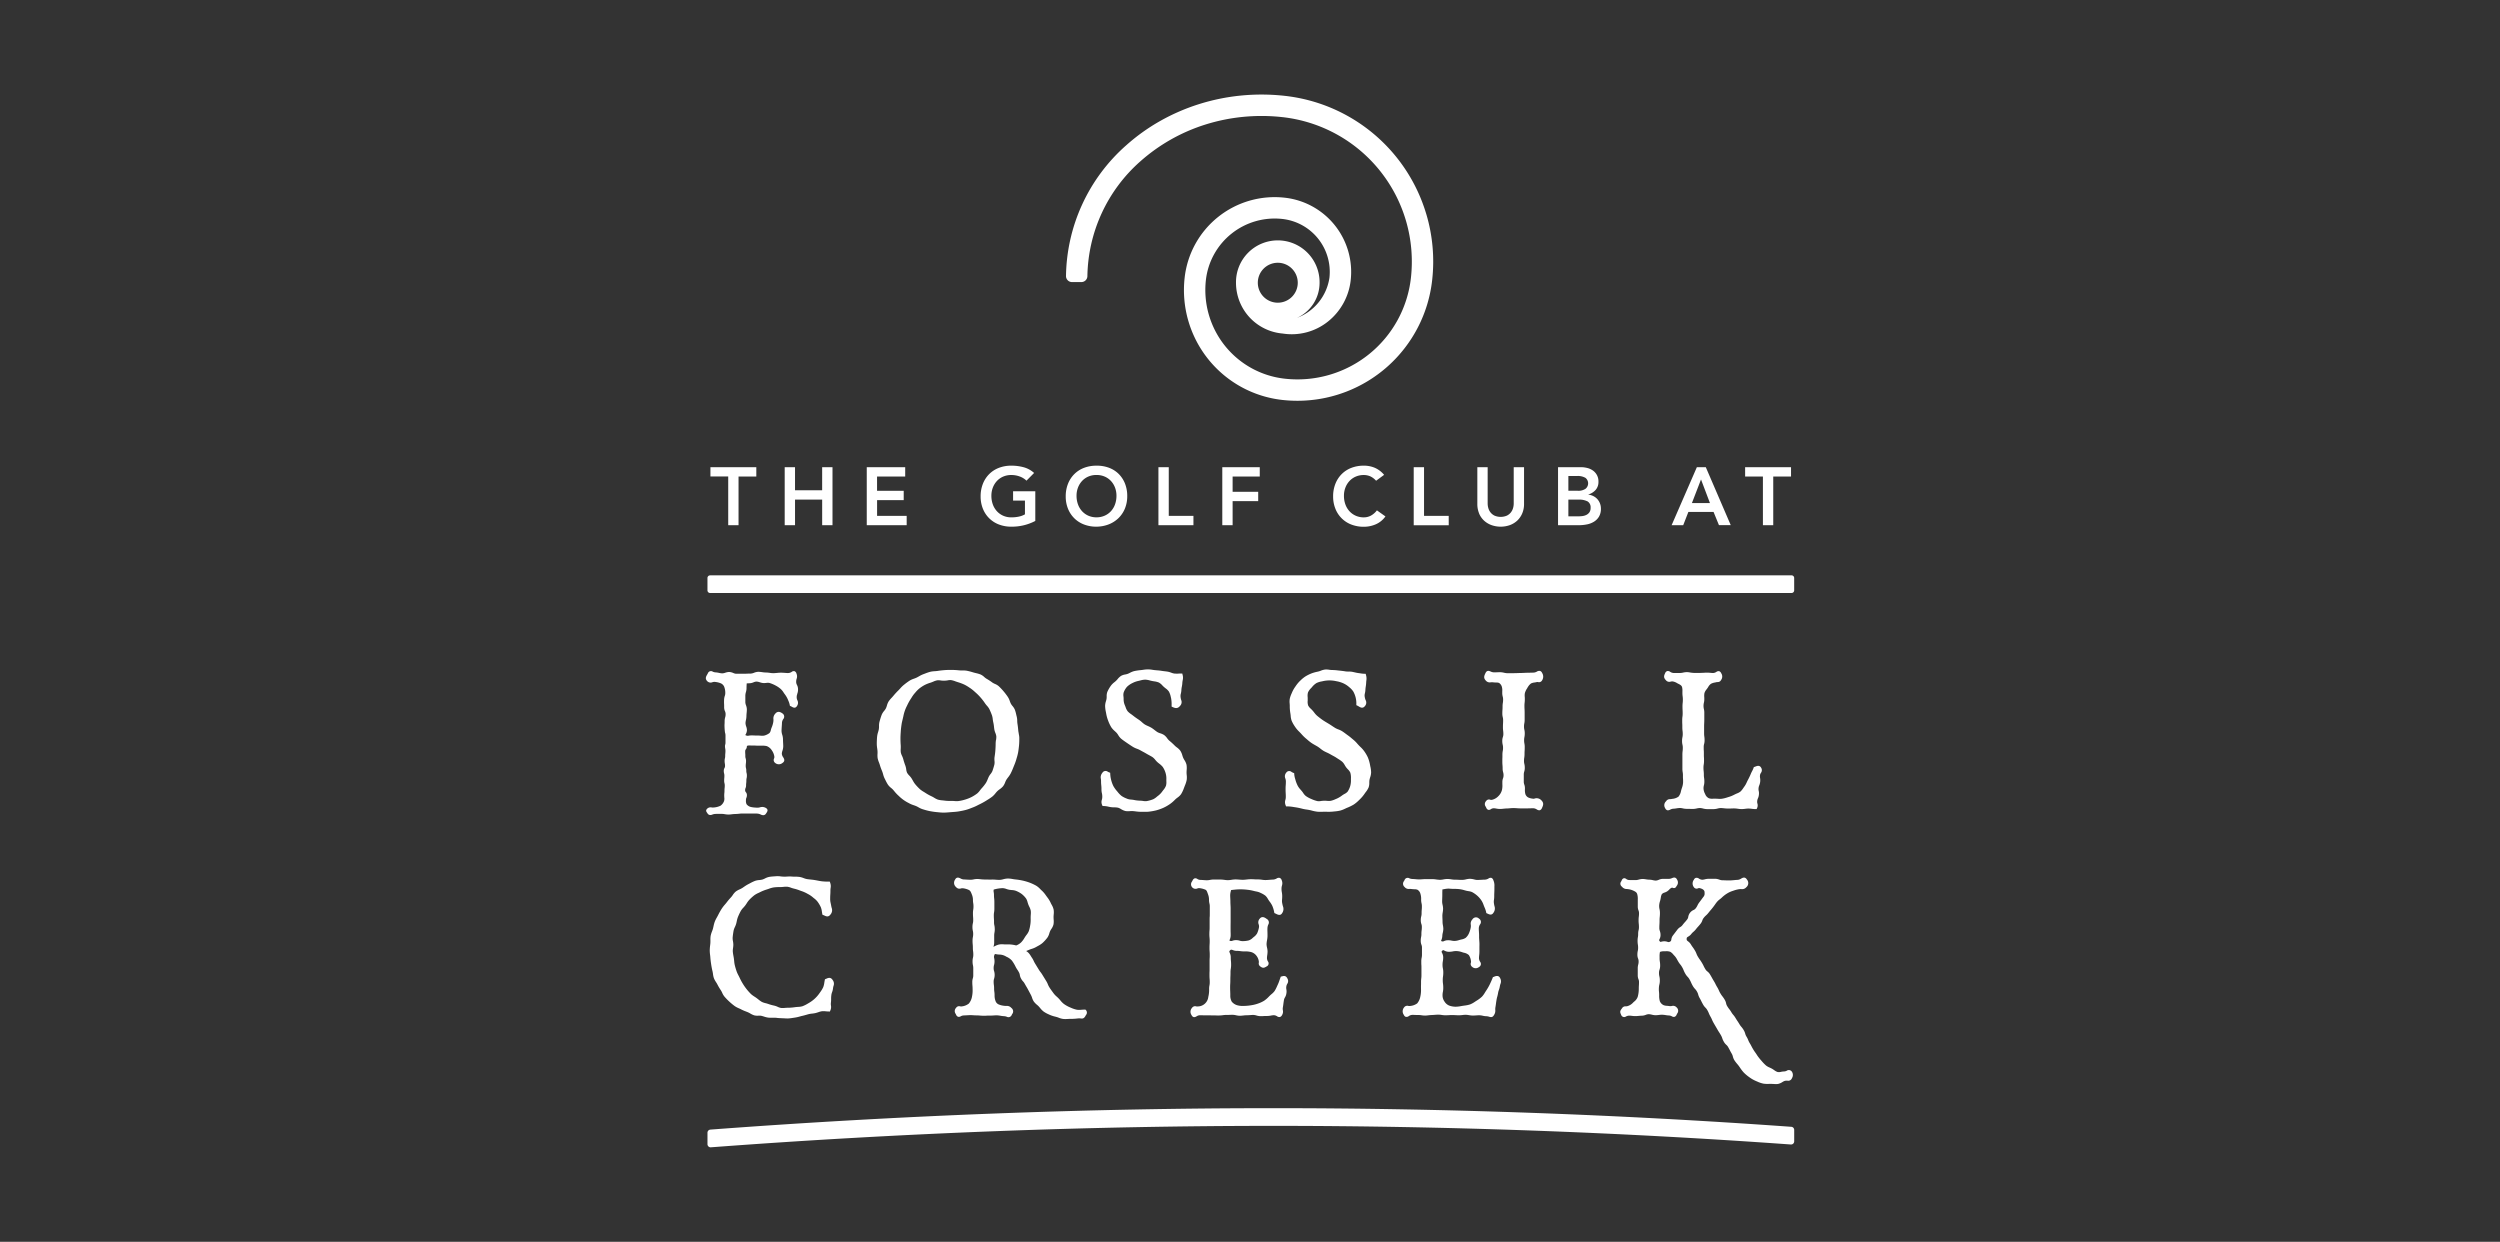 <svg xmlns="http://www.w3.org/2000/svg" xmlns:xlink="http://www.w3.org/1999/xlink" width="301.92" height="149.973" viewBox="0 0 301.92 149.973">
  <rect x="0" y="0" width="301.92" height="149.973" fill="#333333" stroke="none"/>
  <defs>
    <clipPath id="clip-path">
      <rect id="Rectangle_18010" data-name="Rectangle 18010" width="301.92" height="149.973" transform="translate(299 1084.772)" fill="#fff"/>
    </clipPath>
    <clipPath id="clip-path-2">
      <rect id="Rectangle_18009" data-name="Rectangle 18009" width="131.441" height="127.135" fill="#fff"/>
    </clipPath>
  </defs>
  <g id="The_Golf_Club_Fossil_Creek" data-name="The Golf Club Fossil Creek" transform="translate(-299 -1084.771)" clip-path="url(#clip-path)">
    <g id="Group_34959" data-name="Group 34959" transform="translate(384.239 1096.191)">
      <g id="Group_34958" data-name="Group 34958" transform="translate(0 0)">
        <g id="Group_34957" data-name="Group 34957" clip-path="url(#clip-path-2)">
          <path id="Path_71998" data-name="Path 71998" d="M87.011,14.438A20.136,20.136,0,0,0,69.916.155a25.41,25.41,0,0,0-5.34-.029,25.028,25.028,0,0,0-5.081,1.051,24.51,24.51,0,0,0-4.659,2.035A23.548,23.548,0,0,0,50.76,6.138,21.433,21.433,0,0,0,43.5,21.912a.722.722,0,0,0,.722.733h1.14a.725.725,0,0,0,.721-.71,18.879,18.879,0,0,1,6.4-13.873,21.576,21.576,0,0,1,7.8-4.424A22.444,22.444,0,0,1,64.834,2.7a22.812,22.812,0,0,1,4.8.026,17.555,17.555,0,0,1,15.522,19.4A13.785,13.785,0,0,1,69.916,34.313a10.779,10.779,0,0,1-9.523-11.9,8.365,8.365,0,0,1,9.237-7.39,6.433,6.433,0,0,1,5.684,7.105,6.135,6.135,0,0,1-3.922,4.842,4.648,4.648,0,0,0,2.731-4.242,5.047,5.047,0,1,0-10.093,0,6.157,6.157,0,0,0,5.635,6.132,7,7,0,0,0,5.459-1.438,7.424,7.424,0,0,0,2.759-5.009,9.017,9.017,0,0,0-7.966-9.957,10.939,10.939,0,0,0-12.09,9.672A13.353,13.353,0,0,0,69.631,36.881a16.68,16.68,0,0,0,1.835.1A16.368,16.368,0,0,0,87.72,22.409a20.028,20.028,0,0,0-.708-7.972ZM71.489,22.725a2.412,2.412,0,1,1-2.412-2.412,2.415,2.415,0,0,1,2.412,2.412M.513,58.063H131.125a.316.316,0,0,1,.315.316v1.5a.316.316,0,0,1-.315.316H.513A.316.316,0,0,1,.2,59.882v-1.5a.316.316,0,0,1,.316-.316m130.576,66.594h0a.378.378,0,0,1,.351.378v1.382a.378.378,0,0,1-.405.378c-20.793-1.493-41.822-2.25-62.5-2.25-22.233,0-45.088.871-67.929,2.59a.378.378,0,0,1-.407-.377v-1.382A.378.378,0,0,1,.547,125c22.86-1.718,45.734-2.588,67.986-2.588,20.7,0,41.745.757,62.556,2.249M2.706,46.125H.558V45H6.1v1.128H3.953v5.881H2.706Zm8.069,5.881H9.527V45h1.247v2.792h3.277V45H15.3v7.009H14.052V48.917H10.775Zm13.484,0H19.437V45h4.643v1.128h-3.4v1.723H23.9v1.129H20.685v1.9h3.574Zm9.207-1.98a3.9,3.9,0,0,1-.277-1.495A4.061,4.061,0,0,1,33.466,47a3.437,3.437,0,0,1,.767-1.173,3.365,3.365,0,0,1,1.168-.748,4.1,4.1,0,0,1,1.49-.262,5.654,5.654,0,0,1,1.5.193,3.094,3.094,0,0,1,1.257.688l-.921.931a2.308,2.308,0,0,0-.817-.505,2.9,2.9,0,0,0-1.015-.178,2.432,2.432,0,0,0-.985.193,2.26,2.26,0,0,0-.758.535,2.429,2.429,0,0,0-.49.8,2.735,2.735,0,0,0-.173.98,3.013,3.013,0,0,0,.173,1.04,2.436,2.436,0,0,0,.49.822,2.275,2.275,0,0,0,.758.545,2.375,2.375,0,0,0,.985.2,4.3,4.3,0,0,0,.9-.089,2.545,2.545,0,0,0,.747-.277V49.036H37.109V47.908h2.683v3.584a6.057,6.057,0,0,1-2.9.693,4.1,4.1,0,0,1-1.49-.262,3.341,3.341,0,0,1-1.936-1.9M44.51,51.18a3.4,3.4,0,0,0,1.168.743,4.1,4.1,0,0,0,1.49.262,4.178,4.178,0,0,0,1.5-.282,3.529,3.529,0,0,0,1.178-.758,3.433,3.433,0,0,0,.772-1.158,3.894,3.894,0,0,0,.277-1.495,4.025,4.025,0,0,0-.277-1.525,3.409,3.409,0,0,0-.772-1.168,3.287,3.287,0,0,0-1.178-.737,4.166,4.166,0,0,0-1.5-.243,4.1,4.1,0,0,0-1.49.262,3.367,3.367,0,0,0-1.168.748A3.431,3.431,0,0,0,43.743,47a4.061,4.061,0,0,0-.277,1.53,3.9,3.9,0,0,0,.277,1.495,3.414,3.414,0,0,0,.767,1.153m.436-3.708a2.423,2.423,0,0,1,.49-.8,2.26,2.26,0,0,1,.758-.535,2.432,2.432,0,0,1,.985-.193,2.469,2.469,0,0,1,.99.193,2.248,2.248,0,0,1,.762.535,2.436,2.436,0,0,1,.49.8,2.735,2.735,0,0,1,.173.98,3.013,3.013,0,0,1-.173,1.04,2.442,2.442,0,0,1-.49.822,2.263,2.263,0,0,1-.762.545,2.411,2.411,0,0,1-.99.2,2.375,2.375,0,0,1-.985-.2,2.275,2.275,0,0,1-.758-.545,2.429,2.429,0,0,1-.49-.822,3.013,3.013,0,0,1-.173-1.04,2.735,2.735,0,0,1,.173-.98M58.89,52.006H54.662V45H55.91v5.881h2.98Zm4.732,0H62.375V45H66.9v1.128H63.622v1.842h3.089V49.1H63.622Zm12.415-1.98a3.888,3.888,0,0,1-.277-1.495A4.053,4.053,0,0,1,76.037,47a3.425,3.425,0,0,1,.767-1.173,3.36,3.36,0,0,1,1.168-.748,4.1,4.1,0,0,1,1.49-.262,3.415,3.415,0,0,1,1.322.253,3.081,3.081,0,0,1,1.134.857l-.97.713a2.089,2.089,0,0,0-.747-.554,2.023,2.023,0,0,0-.728-.139,2.431,2.431,0,0,0-.985.193,2.256,2.256,0,0,0-.758.535,2.43,2.43,0,0,0-.49.8,2.735,2.735,0,0,0-.173.98,3.013,3.013,0,0,0,.173,1.04,2.436,2.436,0,0,0,.49.822,2.271,2.271,0,0,0,.758.545,2.375,2.375,0,0,0,.985.2,1.81,1.81,0,0,0,.827-.2,2.254,2.254,0,0,0,.748-.649l1.03.733a2.8,2.8,0,0,1-1.159.95,3.609,3.609,0,0,1-1.455.3,4.1,4.1,0,0,1-1.49-.262,3.342,3.342,0,0,1-1.935-1.9m13.682,1.98H85.492V45h1.247v5.881h2.98Zm3.668-1.431a2.943,2.943,0,0,1-.213-1.143V45h1.247v4.4a1.987,1.987,0,0,0,.079.539,1.511,1.511,0,0,0,.262.52,1.4,1.4,0,0,0,.485.391,1.9,1.9,0,0,0,1.495,0,1.4,1.4,0,0,0,.485-.391,1.517,1.517,0,0,0,.262-.52,2,2,0,0,0,.079-.539V45h1.247v4.435a2.887,2.887,0,0,1-.218,1.143,2.569,2.569,0,0,1-.594.866,2.613,2.613,0,0,1-.891.549,3.334,3.334,0,0,1-2.238,0,2.664,2.664,0,0,1-.9-.549,2.473,2.473,0,0,1-.594-.866m13.039,1.332a2.555,2.555,0,0,0,.851-.332,1.8,1.8,0,0,0,.6-.614,1.838,1.838,0,0,0,.228-.956,1.718,1.718,0,0,0-.114-.629,1.693,1.693,0,0,0-.312-.515,1.608,1.608,0,0,0-.48-.366,1.817,1.817,0,0,0-.609-.183v-.02a1.874,1.874,0,0,0,.881-.554,1.438,1.438,0,0,0,.337-.98,1.584,1.584,0,0,0-.678-1.361,2,2,0,0,0-.688-.307,3.3,3.3,0,0,0-.782-.094h-2.733v7.009h2.525a4.819,4.819,0,0,0,.975-.1m-2.252-5.841h1.03a1.859,1.859,0,0,1,1.034.223.842.842,0,0,1,.01,1.317,1.51,1.51,0,0,1-.935.242h-1.139Zm0,4.871v-2.02h1.2a2.245,2.245,0,0,1,1.124.218.827.827,0,0,1,.361.772.911.911,0,0,1-.149.55.983.983,0,0,1-.376.312,1.528,1.528,0,0,1-.5.139,4.663,4.663,0,0,1-.51.03Zm14.494-.535h3.039l.653,1.6h1.425L120.766,45h-1.079l-3.049,7.009h1.4Zm1.525-3.92,1.079,2.851h-2.178Zm7.475-.357h-2.148V45h5.544v1.128h-2.148v5.881h-1.247ZM11.051,72.384a1.01,1.01,0,0,0-.075.409.849.849,0,0,0,.081.356.661.661,0,0,1-.039.685c-.2.342-.48.187-.63.1-.043-.024-.09-.05-.142-.074l-.09-.04-.017-.1a2.457,2.457,0,0,0-.178-.537c-.021-.05-.042-.1-.063-.154a3.181,3.181,0,0,0-.39-.648c-.037-.051-.072-.1-.108-.157a2.013,2.013,0,0,0-.359-.44,3.219,3.219,0,0,0-.639-.429,4.072,4.072,0,0,0-.723-.3,1.117,1.117,0,0,0-.371,0,1.957,1.957,0,0,1-.423.01,2.039,2.039,0,0,1-.361-.087,1.451,1.451,0,0,0-.415-.085,1.025,1.025,0,0,0-.346.089,1.39,1.39,0,0,1-.341.1c-.141.015-.259.02-.359.023l-.125.006q0,.06-.006.125c-.007.139-.015.3-.015.5a1.748,1.748,0,0,1-.072.425,1.687,1.687,0,0,0-.071.409l0,.835a1.2,1.2,0,0,0,.083.354,1.507,1.507,0,0,1,.1.481c0,.151-.013.3-.027.442s-.024.267-.024.393a2.373,2.373,0,0,1-.062.477,1.935,1.935,0,0,0-.05.359,1.438,1.438,0,0,0,.086.413,1.453,1.453,0,0,1,.087.422,1.114,1.114,0,0,1-.2.6.553.553,0,0,0,.35.092,1.712,1.712,0,0,1,.377-.042c.208,0,.312,0,.416.008s.2.007.4.007c.1,0,.206.007.305.014a1.514,1.514,0,0,0,.427-.007,1.716,1.716,0,0,0,.649-.312.745.745,0,0,0,.162-.364,2.091,2.091,0,0,1,.095-.291,2.849,2.849,0,0,0,.2-.668,1.487,1.487,0,0,0,.018-.347.834.834,0,0,1,.216-.659c.227-.284.516-.3.86-.047a.458.458,0,0,1,.107.7.885.885,0,0,0-.152.446c0,.136-.014.28-.024.429-.012.176-.024.36-.028.545a1.681,1.681,0,0,0,.084.464,1.964,1.964,0,0,1,.092.509c0,.167.008.334.016.5.006.13.013.259.015.386a1.819,1.819,0,0,1-.1.543,1.257,1.257,0,0,0-.071.35.851.851,0,0,0,.164.434c.1.157.278.448-.086.685a.689.689,0,0,1-.9-.017.432.432,0,0,1-.113-.53.435.435,0,0,0,.034-.207,1.7,1.7,0,0,0-.3-.759,1.275,1.275,0,0,0-.611-.519,2.369,2.369,0,0,0-.7-.054H6.523c-.234,0-.351,0-.468-.009s-.227-.008-.454-.008-.643-.051-.643.1a.559.559,0,0,1-.119.35.362.362,0,0,0-.083.238c0,.145,0,.216.008.289s.009.15.009.3a.826.826,0,0,0,.039.269,1.025,1.025,0,0,1,.046.32,2.126,2.126,0,0,1-.019.306,1.952,1.952,0,0,0-.018.283,1.019,1.019,0,0,0,.032.273,1.175,1.175,0,0,1,.037.315.993.993,0,0,0,.033.273,1.18,1.18,0,0,1,.037.315,1.323,1.323,0,0,1-.033.314,1.138,1.138,0,0,0-.029.275,2.3,2.3,0,0,1-.017.3,2.075,2.075,0,0,0-.017.284.788.788,0,0,1-.064.329.6.6,0,0,0-.051.26.346.346,0,0,0,.087.237.542.542,0,0,1,.128.354.8.8,0,0,1-.064.329.606.606,0,0,0-.051.261v.018a.982.982,0,0,0,.07.488.9.9,0,0,0,.494.332,3.042,3.042,0,0,0,.6.081l.138.011a1.15,1.15,0,0,0,.382-.04.876.876,0,0,1,.718.071c.348.206.175.456.036.656l-.028.04a.381.381,0,0,1-.245.171.433.433,0,0,1-.085.009.748.748,0,0,1-.3-.081,1.137,1.137,0,0,0-.462-.115c-.118,0-.248,0-.389,0s-.316,0-.492,0l-.293,0c-.185,0-.381-.006-.587-.007-.121,0-.252.013-.391.028a4.7,4.7,0,0,1-.49.033,3.175,3.175,0,0,0-.38.031,3.681,3.681,0,0,1-.406.033,2.922,2.922,0,0,1-.458-.045,2.038,2.038,0,0,0-.332-.035l-.368,0c-.151,0-.292,0-.419.006a1.11,1.11,0,0,0-.369.076.59.59,0,0,1-.347.044.379.379,0,0,1-.23-.171l-.052-.075c-.116-.165-.216-.308.03-.532a.593.593,0,0,1,.517-.125.832.832,0,0,0,.22.006,2.242,2.242,0,0,0,.848-.217,1.168,1.168,0,0,0,.426-.565,1,1,0,0,0,.028-.427c0-.075-.009-.152-.009-.232a2.629,2.629,0,0,1,.016-.31,2.457,2.457,0,0,0,.015-.292,2.483,2.483,0,0,1,.017-.311,2.323,2.323,0,0,0,.016-.291,1.061,1.061,0,0,0-.033-.28,1.217,1.217,0,0,1-.038-.322,2.9,2.9,0,0,1,.014-.309,2.77,2.77,0,0,0,.013-.293A.949.949,0,0,0,2.213,82a1.1,1.1,0,0,1-.042-.324.676.676,0,0,1,.086-.344.493.493,0,0,0,.065-.258,1.452,1.452,0,0,0-.024-.286,1.647,1.647,0,0,1-.026-.315,1.244,1.244,0,0,1,.037-.321,1.1,1.1,0,0,0,.031-.281,2.629,2.629,0,0,1,.016-.31,2.563,2.563,0,0,0,.015-.292,1.342,1.342,0,0,0-.026-.284,1.5,1.5,0,0,1-.029-.317c0-.132.061-.206.061-.379,0-.215,0-.322,0-.429s0-.217,0-.435a1.068,1.068,0,0,0-.059-.376,6.781,6.781,0,0,1-.06-.932c.007-.1.015-.209.015-.419a1.6,1.6,0,0,1,.065-.481,1.238,1.238,0,0,0,.052-.383.8.8,0,0,0-.075-.361,1.152,1.152,0,0,1-.1-.5c0-.172,0-.275-.008-.365a4.961,4.961,0,0,1,0-.513,1.6,1.6,0,0,1,.084-.467,1.062,1.062,0,0,0,.061-.387,2.026,2.026,0,0,0-.123-.7.788.788,0,0,0-.43-.444,2.484,2.484,0,0,0-.684-.163A.711.711,0,0,0,.8,70.97a.565.565,0,0,1-.635-.136c-.287-.3-.128-.569,0-.789.027-.047.057-.1.084-.15a.394.394,0,0,1,.592-.2.924.924,0,0,0,.352.088,2.308,2.308,0,0,1,.4.06A2.273,2.273,0,0,0,2,69.9a1.233,1.233,0,0,0,.354-.076,1.642,1.642,0,0,1,.461-.092,1.491,1.491,0,0,1,.517.13.971.971,0,0,0,.291.084l.9,0c.157,0,.313,0,.467-.009s.293-.008.437-.009a1.322,1.322,0,0,0,.4-.1,1.561,1.561,0,0,1,.5-.115,3.736,3.736,0,0,1,.494.045,2.9,2.9,0,0,0,.411.039,3.7,3.7,0,0,1,.5.044,2.71,2.71,0,0,0,.4.037c.162,0,.321-.016.475-.031s.289-.026.429-.028c.191,0,.373.012.533.024.134.011.262.022.371.019a.824.824,0,0,0,.439-.143.39.39,0,0,1,.343-.078.42.42,0,0,1,.227.285.856.856,0,0,1,.021.627,1.081,1.081,0,0,0-.056.353.765.765,0,0,0,.094.391,1.126,1.126,0,0,1,.13.552,1.366,1.366,0,0,1-.1.537m26.743,4.779a2.212,2.212,0,0,1,.079.514c0,.271,0,.586-.03.9s-.067.616-.116.89a6.28,6.28,0,0,1-.166.649c-.022.073-.043.146-.063.218a6.259,6.259,0,0,1-.229.637c-.027.068-.054.135-.081.2-.088.227-.208.526-.358.82a3.1,3.1,0,0,1-.312.468c-.067.088-.134.176-.194.27a2.02,2.02,0,0,0-.156.324,1.854,1.854,0,0,1-.257.482,2.165,2.165,0,0,1-.411.363,2.516,2.516,0,0,0-.277.225,3.358,3.358,0,0,0-.224.253,2.642,2.642,0,0,1-.389.406,6,6,0,0,1-.594.4l-.157.1a8.281,8.281,0,0,1-.787.431c-.073.035-.145.072-.218.109a5.255,5.255,0,0,1-.6.273c-.077.028-.154.058-.232.088a5.461,5.461,0,0,1-.618.211c-.27.069-.567.13-.882.181-.229.037-.468.054-.7.07l-.411.032c-.219.019-.446.039-.678.039a6.656,6.656,0,0,1-.676-.045l-.185-.018c-.249-.023-.52-.063-.854-.127a6.873,6.873,0,0,1-.7-.185l-.134-.04a2.4,2.4,0,0,1-.484-.224,3.137,3.137,0,0,0-.293-.15c-.095-.04-.192-.073-.288-.106a3.125,3.125,0,0,1-.51-.211l-.12-.066a4.582,4.582,0,0,1-1.181-.851l-.095-.087a4.9,4.9,0,0,1-.439-.479q-.067-.081-.136-.161a2.211,2.211,0,0,0-.246-.229,1.936,1.936,0,0,1-.375-.384,4.791,4.791,0,0,1-.306-.555c-.035-.071-.07-.141-.106-.211a2.559,2.559,0,0,1-.179-.5c-.031-.112-.061-.217-.1-.318l-.068-.172a5.907,5.907,0,0,1-.225-.633c-.028-.1-.066-.2-.108-.309a2.682,2.682,0,0,1-.159-.514,2.457,2.457,0,0,1-.017-.511,3.022,3.022,0,0,0,0-.353c-.008-.1-.023-.205-.037-.309a3.911,3.911,0,0,1-.05-.545c0-.3.013-.6.04-.9a2.705,2.705,0,0,1,.118-.531,3.181,3.181,0,0,0,.088-.342,2.208,2.208,0,0,0,.024-.365,2.028,2.028,0,0,1,.054-.535c.078-.28.164-.578.273-.86a1.81,1.81,0,0,1,.292-.459,1.863,1.863,0,0,0,.208-.3,2.068,2.068,0,0,0,.124-.339,1.947,1.947,0,0,1,.207-.5,3.338,3.338,0,0,1,.367-.446c.074-.08.148-.16.216-.244a8.309,8.309,0,0,1,.608-.658c.073-.072.142-.149.212-.226a3.577,3.577,0,0,1,.422-.416l.043-.034a7.741,7.741,0,0,1,.684-.5,2.577,2.577,0,0,1,.5-.224,3.341,3.341,0,0,0,.327-.131c.095-.046.187-.1.281-.151a3.407,3.407,0,0,1,.52-.257l.218-.082a5.835,5.835,0,0,1,.633-.214,3,3,0,0,1,.537-.071c.124-.009.241-.017.357-.035.26-.042.542-.074.886-.1.242-.019.492-.018.732-.017H29.8c.27,0,.534.024.789.048l.065.006c.109.01.22.01.337.009a2.767,2.767,0,0,1,.525.032,7.685,7.685,0,0,1,.773.2l.061.018c.1.029.2.053.3.077a3.433,3.433,0,0,1,.537.16,1.658,1.658,0,0,1,.438.3,1.752,1.752,0,0,0,.273.208,7.244,7.244,0,0,1,.714.467,1.77,1.77,0,0,0,.3.16,1.689,1.689,0,0,1,.457.271,7.329,7.329,0,0,1,.6.634,7.414,7.414,0,0,1,.522.693,2.168,2.168,0,0,1,.222.48,2.647,2.647,0,0,0,.13.313,1.844,1.844,0,0,0,.194.277,1.735,1.735,0,0,1,.287.451,3.989,3.989,0,0,1,.156.553c.022.095.044.19.07.284a2.227,2.227,0,0,1,.059.509,2.653,2.653,0,0,0,.028.349c.051.3.079.593.1.846a2.261,2.261,0,0,0,.063.336m-2.748.776a2.078,2.078,0,0,0,.032-.433,1.616,1.616,0,0,0-.116-.422,2.163,2.163,0,0,1-.122-.412c-.018-.111-.031-.222-.043-.331a3.941,3.941,0,0,0-.081-.512,3.365,3.365,0,0,1-.069-.4,2.07,2.07,0,0,0-.087-.443,7.735,7.735,0,0,0-.331-.793,1.946,1.946,0,0,0-.279-.384,3.02,3.02,0,0,1-.237-.3,6.567,6.567,0,0,0-.512-.67,6.2,6.2,0,0,0-.589-.6l-.1-.087a4.866,4.866,0,0,0-.55-.45l-.1-.064a4.889,4.889,0,0,0-.625-.376,5.686,5.686,0,0,0-.791-.3c-.1-.03-.2-.067-.3-.1a2.65,2.65,0,0,0-.514-.151,1.476,1.476,0,0,0-.446.033,2.729,2.729,0,0,1-.8.011,1.64,1.64,0,0,0-.436-.021,2.058,2.058,0,0,0-.481.158c-.1.041-.2.082-.294.114l-.027.009a4.3,4.3,0,0,0-.725.286,4.395,4.395,0,0,0-.676.448,3.753,3.753,0,0,0-.46.475l-.1.113a3.909,3.909,0,0,0-.361.517l-.1.152a6.265,6.265,0,0,0-.393.711l-.047.1a4.6,4.6,0,0,0-.436,1.265l-.09.385c-.048.2-.1.4-.127.606-.037.257-.074.534-.094.824l0,.027c-.018.262-.037.533-.037.8,0,.292.01.571.031.853a3.678,3.678,0,0,1,0,.411,2.371,2.371,0,0,0,.01.449,1.757,1.757,0,0,0,.148.422,2.44,2.44,0,0,1,.147.388,8.389,8.389,0,0,0,.258.8,2.211,2.211,0,0,1,.1.431,1.428,1.428,0,0,0,.1.407,1.605,1.605,0,0,0,.274.357,2.427,2.427,0,0,1,.258.314c.061.095.116.192.171.289a2.771,2.771,0,0,0,.276.427,6.255,6.255,0,0,0,.58.613,3,3,0,0,0,.452.315c.083.051.166.1.246.155a5.645,5.645,0,0,0,.732.4c.106.051.207.111.308.172a2.086,2.086,0,0,0,.438.218,2.772,2.772,0,0,0,.535.088c.1.01.2.02.3.035a4.423,4.423,0,0,0,.682.03h.149c.116,0,.23.009.342.017a2.3,2.3,0,0,0,.479,0,4.9,4.9,0,0,0,.8-.18,4.606,4.606,0,0,0,.76-.3,4.654,4.654,0,0,0,.694-.439,2.2,2.2,0,0,0,.34-.378c.064-.083.128-.165.2-.243a5.309,5.309,0,0,0,.506-.64,2.806,2.806,0,0,0,.222-.46c.039-.095.079-.19.123-.284a2.072,2.072,0,0,1,.225-.347,1.4,1.4,0,0,0,.222-.365c.082-.241.175-.522.24-.8a1.433,1.433,0,0,0,.01-.4,2.115,2.115,0,0,1,0-.443l.015-.1c.035-.235.07-.478.087-.723.018-.263.035-.547.035-.834a3.076,3.076,0,0,1,.039-.429M58.06,81.87c0-.1.006-.2.012-.3a2.442,2.442,0,0,0-.017-.629,1.8,1.8,0,0,0-.254-.568,2.479,2.479,0,0,1-.147-.27,3.057,3.057,0,0,1-.105-.3,2.007,2.007,0,0,0-.243-.558,1.857,1.857,0,0,0-.415-.4,2.343,2.343,0,0,1-.262-.222,7.761,7.761,0,0,0-.66-.6,1.693,1.693,0,0,1-.244-.278,1.75,1.75,0,0,0-.37-.391,1.824,1.824,0,0,0-.471-.215,1.713,1.713,0,0,1-.354-.15c-.111-.071-.215-.152-.326-.238a4.16,4.16,0,0,0-.392-.281,3.717,3.717,0,0,0-.417-.208,3.149,3.149,0,0,1-.372-.185,2.627,2.627,0,0,1-.354-.279,3.171,3.171,0,0,0-.333-.268l-.024-.017c-.243-.163-.473-.317-.679-.482-.086-.069-.176-.134-.265-.2a2.371,2.371,0,0,1-.405-.334,1.633,1.633,0,0,1-.267-.52c-.029-.078-.058-.154-.09-.227A1.819,1.819,0,0,1,50.459,73c0-.1-.008-.194-.016-.29a1.228,1.228,0,0,1,.021-.5,2.193,2.193,0,0,1,.4-.684,2.507,2.507,0,0,1,.653-.452,2.89,2.89,0,0,1,.748-.266q.1-.022.2-.048a2.51,2.51,0,0,1,.6-.1,2.381,2.381,0,0,1,.57.1c.089.022.176.044.261.061s.164.03.246.043a2.216,2.216,0,0,1,.57.143,1.529,1.529,0,0,1,.419.344c.068.07.136.139.206.2s.132.11.2.164a1.6,1.6,0,0,1,.4.4,2.359,2.359,0,0,1,.221.648l.034.138a4.088,4.088,0,0,1,.061.893v.12l.109.05c.31.142.613.238.913-.137a.649.649,0,0,0,.136-.711,1.712,1.712,0,0,1-.069-.312,1.025,1.025,0,0,1,.025-.442,2.156,2.156,0,0,0,.066-.429,2.488,2.488,0,0,1,.055-.42,2.826,2.826,0,0,0,.062-.474A2.5,2.5,0,0,1,57.6,70.7a1.256,1.256,0,0,0-.022-.636l-.035-.142H57.4c-.093,0-.191,0-.288.007a3.551,3.551,0,0,1-.532-.006,1.836,1.836,0,0,1-.379-.107,2.49,2.49,0,0,0-.384-.114c-.138-.026-.278-.042-.42-.058-.125-.014-.25-.029-.376-.051-.179-.031-.363-.046-.541-.061-.088-.007-.177-.015-.267-.024s-.171-.022-.258-.035a3.7,3.7,0,0,0-.559-.054,4.044,4.044,0,0,0-.579.053c-.085.012-.169.024-.251.033a6.78,6.78,0,0,0-.826.121,2.33,2.33,0,0,0-.523.21c-.083.042-.165.083-.249.116a1.852,1.852,0,0,1-.316.084,1.483,1.483,0,0,0-.5.167,1.909,1.909,0,0,0-.427.4,2.677,2.677,0,0,1-.186.2c-.064.06-.131.116-.2.171a2.116,2.116,0,0,0-.42.42,4.065,4.065,0,0,0-.429.749,1.445,1.445,0,0,0-.078.548,1.812,1.812,0,0,1-.02.308c-.017.09-.043.179-.068.268a2.009,2.009,0,0,0-.1.56,3.693,3.693,0,0,0,.09.724c.011.059.023.117.033.176a4.4,4.4,0,0,0,.238.875,4.484,4.484,0,0,0,.394.822,2.462,2.462,0,0,0,.413.451c.072.067.144.133.211.2a1.979,1.979,0,0,1,.205.282,1.78,1.78,0,0,0,.354.437c.236.193.5.37.728.527l.06.041c.221.15.45.306.684.447a2.79,2.79,0,0,0,.444.2,2.633,2.633,0,0,1,.362.161c.12.069.241.134.362.2.137.073.272.146.4.223.106.064.215.122.322.18.154.083.3.161.433.251a1.715,1.715,0,0,1,.329.327,2.513,2.513,0,0,0,.274.291c.065.056.132.11.2.163a2.436,2.436,0,0,1,.421.394,2.559,2.559,0,0,1,.343.732,2.293,2.293,0,0,1,.095.783c0,.069,0,.137,0,.2a1.641,1.641,0,0,1-.042.548,1.85,1.85,0,0,1-.333.545l-.092.119a2.429,2.429,0,0,1-.488.525c-.071.051-.14.107-.21.164a1.81,1.81,0,0,1-.435.293,4.042,4.042,0,0,1-.77.218,1.429,1.429,0,0,1-.444-.017,2.611,2.611,0,0,0-.354-.032,4.108,4.108,0,0,1-.768-.093c-.106-.019-.211-.03-.315-.04a1.611,1.611,0,0,1-.452-.087l-.078-.033a2.989,2.989,0,0,1-.624-.316,2.932,2.932,0,0,1-.486-.5l-.055-.066a3.533,3.533,0,0,1-.456-.638,3.708,3.708,0,0,1-.267-.741,3.437,3.437,0,0,1-.108-.736l-.007-.12-.111-.044c-.066-.026-.121-.054-.171-.079a.443.443,0,0,0-.662.13.818.818,0,0,0-.182.709,2.213,2.213,0,0,1,.024.311,3.961,3.961,0,0,0,.026.49,3.668,3.668,0,0,1,.024.45,2.123,2.123,0,0,0,.053.508,1.786,1.786,0,0,1,.045.43,1.2,1.2,0,0,1-.051.353.867.867,0,0,0,.036.637l.046.121h.129a2.705,2.705,0,0,1,.593.079c.088.019.174.037.262.051a3.354,3.354,0,0,0,.446.031,1.939,1.939,0,0,1,.466.047,1.553,1.553,0,0,1,.332.16,1.874,1.874,0,0,0,.541.235,1.951,1.951,0,0,0,.528.014,2.782,2.782,0,0,1,.437,0c.082.007.167.018.255.029a5.551,5.551,0,0,0,.688.053c.09,0,.181,0,.27,0s.179,0,.27,0a3.224,3.224,0,0,0,.36-.017,7.006,7.006,0,0,0,.89-.156,5.844,5.844,0,0,0,.855-.3,4.875,4.875,0,0,0,.754-.422l.037-.024a3.946,3.946,0,0,0,.614-.521l.072-.07a2.654,2.654,0,0,1,.244-.2,1.794,1.794,0,0,0,.441-.422,3.742,3.742,0,0,0,.347-.736l.1-.264a3.518,3.518,0,0,0,.233-.717,2.314,2.314,0,0,0,0-.6c-.009-.107-.018-.215-.018-.323m22.156-.91a4.351,4.351,0,0,0-.257-.882,4.637,4.637,0,0,0-.466-.788,3.417,3.417,0,0,0-.435-.484c-.06-.059-.121-.118-.18-.18s-.128-.139-.191-.21a3.973,3.973,0,0,0-.432-.438l-.171-.143c-.167-.141-.34-.288-.526-.419-.088-.062-.175-.127-.262-.192-.148-.11-.3-.224-.462-.326a2.543,2.543,0,0,0-.447-.21,2.37,2.37,0,0,1-.361-.165c-.13-.079-.257-.163-.382-.247s-.236-.158-.355-.231l-.25-.151c-.169-.1-.336-.2-.494-.307-.251-.168-.484-.356-.691-.523a2.5,2.5,0,0,1-.38-.416c-.059-.076-.117-.15-.179-.22s-.143-.15-.216-.222a1.42,1.42,0,0,1-.329-.4,1.4,1.4,0,0,1-.059-.593c0-.07,0-.141,0-.211s0-.151-.006-.227a1.48,1.48,0,0,1,.042-.55,1.721,1.721,0,0,1,.375-.525l.108-.12a2.182,2.182,0,0,1,.552-.495,2.362,2.362,0,0,1,.627-.193l.13-.028a3.59,3.59,0,0,1,1.611,0,3.5,3.5,0,0,1,.787.224,2.9,2.9,0,0,1,.7.422l.076.067a2.4,2.4,0,0,1,.5.528,2.942,2.942,0,0,1,.373,1.538v.12l.109.05a1.886,1.886,0,0,1,.191.106c.187.113.47.285.728-.038a.624.624,0,0,0,.09-.734,1.618,1.618,0,0,1-.1-.354.958.958,0,0,1,.013-.451,2.286,2.286,0,0,0,.062-.416A3.788,3.788,0,0,1,79.7,71.5a4.049,4.049,0,0,0,.05-.466c.007-.125.017-.213.026-.286a1.474,1.474,0,0,0-.049-.656l-.035-.142h-.147a2.959,2.959,0,0,1-.485-.049c-.077-.012-.155-.024-.238-.035-.156-.019-.308-.053-.47-.09-.1-.022-.2-.045-.3-.064a2.377,2.377,0,0,0-.435-.028,2.251,2.251,0,0,1-.37-.022c-.249-.044-.5-.07-.762-.1l-.171-.018a6.141,6.141,0,0,0-.681-.048,2.572,2.572,0,0,1-.343-.031,2.057,2.057,0,0,0-.5-.027,2.119,2.119,0,0,0-.522.143,2.456,2.456,0,0,1-.286.094l-.148.034a4.382,4.382,0,0,0-.659.186,4.8,4.8,0,0,0-.756.373,3.754,3.754,0,0,0-.6.488l-.055.051a3.914,3.914,0,0,0-.535.649,3.815,3.815,0,0,0-.422.728c-.022.053-.045.106-.068.16a3.047,3.047,0,0,0-.218.64,2.224,2.224,0,0,0-.01.572c.006.09.013.182.013.273a5.028,5.028,0,0,0,.072.895c.018.1.028.2.038.3a2.214,2.214,0,0,0,.118.6,4.009,4.009,0,0,0,.406.72l.05.075a3.414,3.414,0,0,0,.443.514c.053.054.106.107.158.162l.128.138a4.943,4.943,0,0,0,.5.5c.07.057.139.117.208.176a5.512,5.512,0,0,0,.486.387c.161.109.331.206.5.3.089.051.178.1.266.155a3.311,3.311,0,0,1,.326.237,3.411,3.411,0,0,0,.392.279c.132.076.268.139.4.2a4.121,4.121,0,0,1,.382.192c.106.063.215.122.322.18.153.082.3.16.43.249.078.053.158.1.236.153a4.14,4.14,0,0,1,.471.331,1.562,1.562,0,0,1,.3.4,2.767,2.767,0,0,0,.185.287c.061.081.13.156.2.231a1.318,1.318,0,0,1,.3.418,2.227,2.227,0,0,1,.07.718v.1a2.5,2.5,0,0,1-.08.759,2.38,2.38,0,0,1-.322.7,1.222,1.222,0,0,1-.375.277,2.841,2.841,0,0,0-.265.163,3.254,3.254,0,0,1-.657.4l-.162.068a2.846,2.846,0,0,1-.577.2,1.9,1.9,0,0,1-.487,0,3.193,3.193,0,0,0-.681.021,1.344,1.344,0,0,1-.413.02,3.612,3.612,0,0,1-.746-.253,3.306,3.306,0,0,1-.687-.373,1.537,1.537,0,0,1-.318-.368c-.056-.081-.112-.16-.174-.234-.043-.052-.088-.1-.132-.153a2.317,2.317,0,0,1-.34-.456,3.723,3.723,0,0,1-.284-.726l-.038-.139a2.445,2.445,0,0,1-.109-.557l-.007-.12-.112-.044a1.446,1.446,0,0,1-.2-.1.428.428,0,0,0-.655.094.662.662,0,0,0-.1.693,1.058,1.058,0,0,1,.063.35c0,.228-.008.339-.017.456s-.018.242-.018.484.007.359.013.479.013.229.013.459a1.314,1.314,0,0,1-.051.361.92.92,0,0,0,.037.656l.046.121h.129a5.158,5.158,0,0,1,.829.085l.1.015a7.63,7.63,0,0,1,.884.18,4.139,4.139,0,0,0,.521.1c.13.019.266.039.407.07.081.017.163.039.249.061a4.19,4.19,0,0,0,.683.134c.1.009.2.012.306.012s.2,0,.3-.005c.177,0,.371-.006.56,0a5.51,5.51,0,0,0,.678-.02c.079-.009.158-.017.236-.024a4.521,4.521,0,0,0,.659-.1,3.348,3.348,0,0,0,.6-.234c.079-.037.157-.073.235-.106a5.163,5.163,0,0,0,.814-.4,4.263,4.263,0,0,0,.657-.556l.034-.033a4.21,4.21,0,0,0,.591-.691c.048-.072.1-.142.153-.213a2.433,2.433,0,0,0,.345-.564,1.645,1.645,0,0,0,.082-.578,2.244,2.244,0,0,1,.024-.338,2.5,2.5,0,0,1,.08-.3,1.986,1.986,0,0,0,.116-.591,3.445,3.445,0,0,0-.1-.745Zm19-9.29.06-.088a1.5,1.5,0,0,1,.386-.443A1.341,1.341,0,0,1,100.12,71c.076-.014.153-.029.228-.047a.459.459,0,0,1,.172,0,.411.411,0,0,0,.465-.191.821.821,0,0,0,.012-.914.409.409,0,0,0-.229-.234.517.517,0,0,0-.405.076.953.953,0,0,1-.4.122c-.133,0-.279.006-.436.009l-.351.007c-.111,0-.226.008-.343.013-.144.007-.293.014-.444.015-.117,0-.237.006-.357.011-.261.011-.53.011-.788.015-.155,0-.307,0-.454,0a2.083,2.083,0,0,1-.4-.059,2.213,2.213,0,0,0-.407-.06c-.161,0-.314,0-.457.008-.127.006-.245.01-.353.007a1.01,1.01,0,0,1-.4-.105c-.162-.07-.434-.188-.613.195l-.014.029c-.133.284-.259.553.056.877a.616.616,0,0,0,.594.208,1.072,1.072,0,0,1,.282,0,2.947,2.947,0,0,0,.356.024.97.97,0,0,1,.356.047.812.812,0,0,1,.356.506,1.489,1.489,0,0,1,.039.5c0,.058,0,.119,0,.183a1.672,1.672,0,0,0,.057.461,1.3,1.3,0,0,1,.046.371,2.172,2.172,0,0,1-.03.388,2.518,2.518,0,0,0-.034.445c0,.2-.007.3-.014.4s-.015.215-.015.429a1.8,1.8,0,0,0,.052.457,1.421,1.421,0,0,1,.043.374c0,.2-.005.3-.011.405s-.011.213-.011.426a3.221,3.221,0,0,0,.026.437,2.8,2.8,0,0,1,.024.393,1.02,1.02,0,0,1-.057.36,1.389,1.389,0,0,0-.073.471,1.846,1.846,0,0,0,.05.456,1.461,1.461,0,0,1,.042.375,1.847,1.847,0,0,1-.034.383,2.2,2.2,0,0,0-.04.448c0,.205,0,.308-.005.41s-.005.21-.005.42.009.325.018.431.017.2.017.4a1.581,1.581,0,0,0,.061.463,1.215,1.215,0,0,1,.049.367.926.926,0,0,1-.061.355,1.283,1.283,0,0,0-.081.476c0,.081,0,.16,0,.236a2.542,2.542,0,0,1-.047.7,1.615,1.615,0,0,1-.445.759,1.547,1.547,0,0,1-.779.438.42.42,0,0,1-.2-.016.409.409,0,0,0-.494.164.512.512,0,0,0-.048.672c.02.039.044.084.069.137a.416.416,0,0,0,.232.246.38.38,0,0,0,.314-.072.67.67,0,0,1,.347-.114,1.753,1.753,0,0,1,.314.036,2.416,2.416,0,0,0,.476.048c.122,0,.248-.016.377-.029s.273-.029.41-.03.258-.014.389-.027a4.888,4.888,0,0,1,.823-.005c.131.01.26.019.386.02s.272,0,.4,0,.278,0,.408,0c.161,0,.315,0,.458-.008.127,0,.245-.009.354-.006a.851.851,0,0,1,.41.141.607.607,0,0,0,.291.106.3.3,0,0,0,.092-.015.422.422,0,0,0,.234-.238c.145-.308.281-.6-.041-.931a.782.782,0,0,0-.887-.218l-.06.011-.086-.013a1.765,1.765,0,0,1-.53-.126.71.71,0,0,1-.388-.43,1.787,1.787,0,0,1-.054-.591V83.8a1.318,1.318,0,0,0-.079-.475.953.953,0,0,1-.06-.357l0-.833a1.107,1.107,0,0,1,.053-.364,1.472,1.472,0,0,0,.068-.468,1.822,1.822,0,0,0-.051-.457,1.45,1.45,0,0,1-.042-.374,2.236,2.236,0,0,1,.029-.388,2.612,2.612,0,0,0,.033-.443c0-.2.006-.3.012-.4s.012-.213.012-.426a2.238,2.238,0,0,0-.039-.448,1.854,1.854,0,0,1-.034-.383,1.794,1.794,0,0,1,.035-.382,2.158,2.158,0,0,0,.041-.449,1.892,1.892,0,0,0-.048-.454,1.523,1.523,0,0,1-.04-.377,1.8,1.8,0,0,1,.035-.381,2.169,2.169,0,0,0,.04-.449l0-.831c0-.213-.006-.319-.012-.426s-.012-.2-.012-.4a2.926,2.926,0,0,1,.022-.394A3.333,3.333,0,0,0,98.91,73c0-.091,0-.179-.009-.265a1.586,1.586,0,0,1,.016-.447,1.913,1.913,0,0,1,.3-.619m27.576,9.475c-.042.016-.087.033-.135.049l-.092.029-.029.092a2.583,2.583,0,0,1-.18.4c-.055.106-.112.217-.16.338a7.5,7.5,0,0,1-.356.744c-.047.088-.088.177-.13.267a2.541,2.541,0,0,1-.252.457c-.053.071-.1.146-.156.22a2.241,2.241,0,0,1-.347.431,1.562,1.562,0,0,1-.424.23c-.1.044-.207.089-.306.143a3.822,3.822,0,0,1-.743.3l-.129.04a3.855,3.855,0,0,1-.661.162,2.607,2.607,0,0,1-.479,0c-.179-.011-.372-.015-.55-.01a1.232,1.232,0,0,1-.513-.049.887.887,0,0,1-.449-.478l-.026-.057a1.545,1.545,0,0,1-.184-.651,1.331,1.331,0,0,1,.045-.372,1.715,1.715,0,0,0,.055-.46,2.669,2.669,0,0,0-.032-.444,2.307,2.307,0,0,1-.028-.389,3.527,3.527,0,0,0-.024-.436,3.127,3.127,0,0,1-.022-.4,2.107,2.107,0,0,1,.031-.387,2.452,2.452,0,0,0,.035-.444c0-.212,0-.318-.009-.424s-.009-.2-.009-.408,0-.318-.01-.424-.01-.2-.01-.406a1.273,1.273,0,0,1,.047-.37,1.65,1.65,0,0,0,.058-.461,2.839,2.839,0,0,0-.03-.44,2.515,2.515,0,0,1-.026-.391c0-.207,0-.31,0-.413s0-.209,0-.418.006-.3.011-.4.012-.213.012-.425v-.831a1.814,1.814,0,0,0-.051-.456,1.685,1.685,0,0,1,0-.748,1.8,1.8,0,0,0,.051-.456c0-.08,0-.158-.005-.234a1.854,1.854,0,0,1,.023-.482,1.262,1.262,0,0,1,.25-.442c.037-.049.073-.1.107-.146s.062-.093.092-.139a1.245,1.245,0,0,1,.332-.391,1.5,1.5,0,0,1,.485-.158c.061-.013.123-.026.185-.041a.666.666,0,0,1,.149-.017.418.418,0,0,0,.4-.235.7.7,0,0,0,.02-.833.406.406,0,0,0-.231-.237.433.433,0,0,0-.354.085.752.752,0,0,1-.373.128,2.814,2.814,0,0,1-.33-.018,3.962,3.962,0,0,0-.459-.024c-.113,0-.229.009-.349.015-.143.007-.289.015-.439.017l-.288,0a4.263,4.263,0,0,1-.894-.043,2.425,2.425,0,0,0-.416-.053,2.3,2.3,0,0,0-.469.059,1.7,1.7,0,0,1-.343.046c-.15,0-.293,0-.427,0s-.266,0-.383,0a.832.832,0,0,1-.4-.138.458.458,0,0,0-.374-.089.413.413,0,0,0-.234.238c-.151.322-.227.536.091.864a.52.52,0,0,0,.571.168.665.665,0,0,1,.275-.018,1.41,1.41,0,0,1,.491.194c.053.03.105.059.156.083.227.111.382.2.451.387a1.82,1.82,0,0,1,.047.569v.127a3.077,3.077,0,0,0,.028.44,2.7,2.7,0,0,1,.025.393,3.161,3.161,0,0,1-.021.4,3.661,3.661,0,0,0-.023.436c0,.213.005.319.011.425s.01.2.01.406a2.549,2.549,0,0,1-.026.392,2.989,2.989,0,0,0-.028.44c0,.211,0,.316.007.422s.007.2.007.409a3.242,3.242,0,0,0,.026.437,2.816,2.816,0,0,1,.023.393,1.711,1.711,0,0,1-.037.38,2.073,2.073,0,0,0-.044.451,1.87,1.87,0,0,0,.049.455,1.512,1.512,0,0,1,.04.376,2.909,2.909,0,0,1-.023.394,3.236,3.236,0,0,0-.026.437c0,.206,0,.308,0,.411s0,.209,0,.419v.831a2.448,2.448,0,0,0,.035.444,2.1,2.1,0,0,1,.031.386c0,.212,0,.318.009.424s.009.2.009.407a2.225,2.225,0,0,1-.146.7c-.024.075-.048.148-.068.218l-.037.132a1.472,1.472,0,0,1-.308.693,1.525,1.525,0,0,1-.756.266l-.09.017a1.239,1.239,0,0,1-.186.02.517.517,0,0,0-.463.253.643.643,0,0,0-.11.835.428.428,0,0,0,.229.24.316.316,0,0,0,.108.019.657.657,0,0,0,.274-.084.93.93,0,0,1,.385-.111,3,3,0,0,0,.36-.041,3.3,3.3,0,0,1,.426-.046,1.654,1.654,0,0,1,.338.046,2.257,2.257,0,0,0,.453.058c.137,0,.277,0,.419.006.122,0,.245.006.368.006a2.246,2.246,0,0,0,.446-.059,2.027,2.027,0,0,1,.39-.053,1.78,1.78,0,0,1,.375.06,2.108,2.108,0,0,0,.46.071c.135,0,.271,0,.408,0s.286,0,.429,0a1.954,1.954,0,0,0,.462-.068,1.66,1.66,0,0,1,.376-.059c.132,0,.264.015.4.029s.286.029.433.031.288,0,.432-.007.271-.009.405-.007a3.157,3.157,0,0,1,.4.038,3.48,3.48,0,0,0,.44.041,3.393,3.393,0,0,0,.453-.035c.135-.016.262-.029.385-.031a4.055,4.055,0,0,1,.416.033,4.177,4.177,0,0,0,.451.034h.12l.05-.109A.744.744,0,0,0,127,85.62a.793.793,0,0,1-.024-.3.965.965,0,0,1,.088-.33,1.337,1.337,0,0,0,.116-.438,1.276,1.276,0,0,0-.023-.454.938.938,0,0,1-.017-.339,1.077,1.077,0,0,1,.084-.335,1.624,1.624,0,0,0,.1-.878,1.086,1.086,0,0,1-.01-.345.635.635,0,0,1,.108-.278.546.546,0,0,0,.031-.622c-.187-.339-.482-.225-.658-.158M14.6,106.764l-.208.075-.022.1c-.022.1-.038.2-.055.3a2.459,2.459,0,0,1-.134.559,3.506,3.506,0,0,1-.385.634l-.079.112a3.91,3.91,0,0,1-.574.654,3.952,3.952,0,0,1-.7.511l-.126.073a3.53,3.53,0,0,1-.66.324,2.181,2.181,0,0,1-.519.075c-.119.008-.239.016-.359.033a6,6,0,0,1-.876.071c-.113,0-.226.008-.339.017a2.555,2.555,0,0,1-.476.007,1.511,1.511,0,0,1-.4-.132,2.264,2.264,0,0,0-.372-.136l-.118-.028a5.208,5.208,0,0,1-.653-.185,3.32,3.32,0,0,0-.342-.1,1.98,1.98,0,0,1-.431-.148,2.983,2.983,0,0,1-.425-.3c-.076-.061-.152-.121-.231-.178s-.158-.109-.24-.162a2.975,2.975,0,0,1-.42-.31,6.5,6.5,0,0,1-.541-.607,6.644,6.644,0,0,1-.461-.668,6.878,6.878,0,0,1-.38-.717c-.039-.082-.081-.163-.124-.246a3.883,3.883,0,0,1-.226-.492c-.088-.253-.166-.517-.231-.785a3.531,3.531,0,0,1-.069-.477c-.011-.111-.022-.224-.039-.336-.014-.092-.031-.185-.048-.278a5.1,5.1,0,0,1-.077-.531,2.114,2.114,0,0,1,.029-.413,3.033,3.033,0,0,0,.036-.409,2.613,2.613,0,0,0-.046-.429,1.8,1.8,0,0,1-.038-.427c.022-.261.061-.539.116-.849a1.87,1.87,0,0,1,.154-.426,2.719,2.719,0,0,0,.148-.376c.032-.112.057-.226.081-.339a2.941,2.941,0,0,1,.132-.482,7.17,7.17,0,0,1,.362-.765,2.1,2.1,0,0,1,.3-.38,3.452,3.452,0,0,0,.234-.276c.062-.084.119-.172.176-.259a2.714,2.714,0,0,1,.313-.418,5.464,5.464,0,0,1,.621-.561,2.861,2.861,0,0,1,.5-.275c.08-.038.16-.075.238-.116a4.951,4.951,0,0,1,.77-.3c.076-.024.151-.051.226-.077a3.139,3.139,0,0,1,.568-.161A5.6,5.6,0,0,1,9,95.71c.134,0,.264-.013.389-.024a2.432,2.432,0,0,1,.451-.016,1.965,1.965,0,0,1,.453.12,2.909,2.909,0,0,0,.354.107,5.04,5.04,0,0,1,.688.216l.189.069a4.216,4.216,0,0,1,.651.277l.141.079a3.2,3.2,0,0,1,.546.353c.066.058.136.113.2.168a2.172,2.172,0,0,1,.406.381,3.672,3.672,0,0,1,.425.71,2.215,2.215,0,0,1,.128.535c.014.088.028.177.046.265l.02.1.095.037c.055.021.1.044.149.064.213.1.477.216.725-.128h0a.781.781,0,0,0,.144-.8c-.019-.074-.041-.161-.06-.269-.024-.138-.046-.235-.063-.316a2.1,2.1,0,0,1-.057-.572c0-.226.007-.338.015-.451s.015-.238.015-.475a2.2,2.2,0,0,1,.026-.337,1.174,1.174,0,0,0-.06-.621l-.041-.131h-.138a6.415,6.415,0,0,1-.822-.039c-.173-.02-.349-.054-.536-.09-.12-.023-.241-.046-.364-.066-.148-.024-.3-.04-.453-.056s-.307-.032-.462-.057a2.212,2.212,0,0,1-.387-.117,2.428,2.428,0,0,0-.511-.144,4.626,4.626,0,0,0-.549-.03c-.128,0-.257,0-.385-.014a4.256,4.256,0,0,0-.58.006,3.9,3.9,0,0,1-.725-.019,2.515,2.515,0,0,0-.518-.029l-.229.017c-.218.015-.442.03-.658.067a1.864,1.864,0,0,0-.509.188,1.893,1.893,0,0,1-.327.136,2.427,2.427,0,0,1-.359.058,2.114,2.114,0,0,0-.52.1,5.1,5.1,0,0,0-.582.277c-.073.039-.146.078-.219.114a4.692,4.692,0,0,0-.537.332c-.071.048-.141.1-.213.143a2.576,2.576,0,0,1-.315.163,2.18,2.18,0,0,0-.472.27,1.952,1.952,0,0,0-.354.416,2.159,2.159,0,0,1-.217.279,7.046,7.046,0,0,0-.509.6l-.061.077c-.055.069-.112.137-.168.2a4.656,4.656,0,0,0-.376.492,8.6,8.6,0,0,0-.434.771c-.045.09-.095.179-.144.268a3.975,3.975,0,0,0-.259.523,3.71,3.71,0,0,0-.15.548c-.023.1-.046.208-.074.311s-.071.217-.112.324a3,3,0,0,0-.161.523,2.8,2.8,0,0,0-.028.537c0,.123,0,.238-.007.351-.008.092-.018.183-.029.274a5.337,5.337,0,0,0-.046.607,4.726,4.726,0,0,0,.041.545c.012.1.024.2.03.3.02.276.055.534.1.837.05.325.1.589.161.829a3.375,3.375,0,0,1,.059.333,2.472,2.472,0,0,0,.108.5,2.44,2.44,0,0,0,.256.478,3.078,3.078,0,0,1,.16.27,6.763,6.763,0,0,0,.432.729,2.383,2.383,0,0,1,.156.295,1.946,1.946,0,0,0,.27.455,6.8,6.8,0,0,0,.6.619,7.013,7.013,0,0,0,.667.548,2.921,2.921,0,0,0,.486.255c.1.042.191.085.282.134a5.042,5.042,0,0,0,.567.247c.072.028.145.056.216.085a2.59,2.59,0,0,1,.3.155,2.255,2.255,0,0,0,.472.223,1.549,1.549,0,0,0,.507.042,1.555,1.555,0,0,1,.353.016c.105.022.211.056.322.091a2.88,2.88,0,0,0,.5.125,3.418,3.418,0,0,0,.5.018c.113,0,.226,0,.34,0s.2.016.3.026c.279.028.581.031.867.047.106.006.216.012.325.012.059,0,.117,0,.176-.006.224-.017.435-.051.639-.084l.18-.028a4.169,4.169,0,0,0,.5-.117c.1-.028.2-.056.3-.077.168-.036.329-.082.486-.127.1-.029.2-.057.3-.083a3.243,3.243,0,0,1,.4-.064,3.46,3.46,0,0,0,.4-.062c.124-.029.242-.068.356-.106a2.521,2.521,0,0,1,.415-.114,2.343,2.343,0,0,1,.511.009c.121.01.239.02.346.02h.123l.048-.113a.987.987,0,0,0,.082-.6,1.275,1.275,0,0,1-.007-.351,3.182,3.182,0,0,0,.026-.464,2.885,2.885,0,0,1,.023-.418,1.463,1.463,0,0,1,.093-.389,1.837,1.837,0,0,0,.113-.473,1.72,1.72,0,0,1,.064-.293.71.71,0,0,0-.1-.687c-.233-.38-.5-.279-.744-.19m31.344,3.83a.45.45,0,0,1-.015.575c-.018.028-.037.06-.057.1-.185.332-.348.34-.574.314a1.455,1.455,0,0,0-.379,0,7.363,7.363,0,0,1-.909.052c-.1,0-.2,0-.293.009s-.2.009-.3.009a2.241,2.241,0,0,1-.246-.012,2.2,2.2,0,0,1-.534-.148,2.846,2.846,0,0,0-.277-.094l-.126-.033a3.772,3.772,0,0,1-.679-.22l-.1-.047a3.614,3.614,0,0,1-.65-.356,2.414,2.414,0,0,1-.405-.411c-.058-.069-.116-.139-.178-.205s-.134-.128-.207-.191a2.248,2.248,0,0,1-.391-.407,1.869,1.869,0,0,1-.206-.45,2.292,2.292,0,0,0-.131-.321l-.365-.686c-.088-.167-.138-.247-.187-.327s-.1-.171-.2-.348a1.23,1.23,0,0,0-.2-.284,1.567,1.567,0,0,1-.25-.358,1.27,1.27,0,0,1-.146-.428.915.915,0,0,0-.108-.318,3.029,3.029,0,0,0-.189-.315,3.4,3.4,0,0,1-.211-.354,4.483,4.483,0,0,0-.454-.754,1.93,1.93,0,0,0-.644-.454l-.037-.019a1.638,1.638,0,0,0-.769-.246,2.313,2.313,0,0,1-.418-.042.63.63,0,0,0-.178-.018s-.026.017-.062.12a.536.536,0,0,0-.028.371,1.688,1.688,0,0,1,.042.381,1.62,1.62,0,0,1-.058.456,1.259,1.259,0,0,0-.046.365,1.071,1.071,0,0,0,.053.358,1.614,1.614,0,0,1,0,.927,1.073,1.073,0,0,0-.053.358,2.542,2.542,0,0,0,.026.387,2.871,2.871,0,0,1,.029.436,2.4,2.4,0,0,0,.027.386,2.737,2.737,0,0,1,.03.437,1.848,1.848,0,0,0,.109.668.7.7,0,0,0,.38.428,2.275,2.275,0,0,0,.665.167,1.627,1.627,0,0,0,.275.015.715.715,0,0,1,.6.246.511.511,0,0,1,.09.748l-.04.076a.426.426,0,0,1-.609.239,1.178,1.178,0,0,0-.36-.072,2.908,2.908,0,0,1-.394-.048,3.082,3.082,0,0,0-.431-.051c-.13,0-.263.005-.4.015s-.284.017-.425.016-.307,0-.455.011a5.566,5.566,0,0,1-.764-.013,3.531,3.531,0,0,0-.395-.023c-.138,0-.275-.006-.411-.015s-.258-.017-.378-.013c-.16,0-.314.012-.459.02-.116.006-.226.012-.328.015a.792.792,0,0,0-.35.1.423.423,0,0,1-.336.058.438.438,0,0,1-.233-.246l-.047-.1a.557.557,0,0,1,.048-.729.429.429,0,0,1,.489-.183.521.521,0,0,0,.206.007,1.667,1.667,0,0,0,.845-.342,1.787,1.787,0,0,0,.379-.825,3.627,3.627,0,0,0,.074-.933c0-.2-.008-.3-.017-.4s-.018-.215-.018-.431a1.515,1.515,0,0,1,.065-.465,1.139,1.139,0,0,0,.051-.365c0-.209,0-.314,0-.418s0-.206,0-.413a1.593,1.593,0,0,0-.039-.378,1.98,1.98,0,0,1-.046-.453,1.844,1.844,0,0,1,.05-.456,1.481,1.481,0,0,0,.041-.375,2.609,2.609,0,0,0-.025-.391,2.92,2.92,0,0,1-.029-.44,3.719,3.719,0,0,0-.018-.4,4.08,4.08,0,0,1-.02-.433,2.195,2.195,0,0,1,.04-.449,1.8,1.8,0,0,0,.035-.382,1.556,1.556,0,0,0-.039-.378,1.951,1.951,0,0,1-.047-.454,1.893,1.893,0,0,1,.049-.455,1.516,1.516,0,0,0,.04-.376c0-.2-.007-.3-.014-.4s-.015-.214-.015-.428a2.556,2.556,0,0,1,.034-.444,2.234,2.234,0,0,0,.029-.389,2.162,2.162,0,0,0-.03-.387,2.46,2.46,0,0,1-.035-.445,1.677,1.677,0,0,0-.136-.621l-.018-.048c-.1-.259-.174-.405-.342-.488a2.356,2.356,0,0,0-.682-.2.66.66,0,0,0-.279.02.522.522,0,0,1-.577-.163.667.667,0,0,1-.124-.9c.19-.379.493-.229.655-.149a.955.955,0,0,0,.4.125c.11,0,.227.009.35.017.146.008.3.016.459.02a1.872,1.872,0,0,0,.367-.043,2.276,2.276,0,0,1,.446-.051c.148,0,.291.018.429.034.287.032.533.03.775.035.194,0,.383.007.569,0a4.622,4.622,0,0,1,.5.019,4.448,4.448,0,0,0,.465.018,2.012,2.012,0,0,0,.4-.073,2.331,2.331,0,0,1,.566-.09,3.5,3.5,0,0,1,.586.065c.1.017.2.034.3.045a7.14,7.14,0,0,1,.877.136,6.43,6.43,0,0,1,.857.25,5.7,5.7,0,0,1,.814.383,2.468,2.468,0,0,1,.48.406c.065.066.13.131.2.191a3.357,3.357,0,0,1,.479.569l.14.192a3.478,3.478,0,0,1,.423.68c.036.083.081.166.126.249a2.06,2.06,0,0,1,.24.585,2.242,2.242,0,0,1,.007.6c-.008.1-.017.205-.017.308s.006.191.011.285a2.276,2.276,0,0,1-.017.6,1.629,1.629,0,0,1-.258.547,2.061,2.061,0,0,0-.142.242,2.508,2.508,0,0,0-.105.289,1.638,1.638,0,0,1-.24.524,4.541,4.541,0,0,1-.6.654,3.135,3.135,0,0,1-.545.354c-.068.037-.134.074-.2.112a2.661,2.661,0,0,1-.557.234c-.086.028-.169.055-.245.087l-.244.1-.165.07a1.484,1.484,0,0,1,.3.238,2.349,2.349,0,0,1,.267.373c.048.078.1.16.157.242a2.2,2.2,0,0,1,.185.341,3.15,3.15,0,0,0,.158.3h0l.439.719a3.119,3.119,0,0,0,.227.331,3.589,3.589,0,0,1,.249.365c.109.179.165.268.22.358s.112.18.222.361a2.5,2.5,0,0,1,.2.4,2.126,2.126,0,0,0,.178.352c.118.192.252.374.382.551l.137.188a2.6,2.6,0,0,0,.372.39c.088.081.174.16.253.244s.13.146.192.219a2.448,2.448,0,0,0,.41.413,3.673,3.673,0,0,0,.759.425l.112.046a3.381,3.381,0,0,0,.721.237,2.392,2.392,0,0,0,.535,0c.127-.009.257-.019.384-.019h.1Zm-11.029-9.815a2.213,2.213,0,0,1-.038.44,1.861,1.861,0,0,0-.033.376c0,.205,0,.308,0,.41s0,.2,0,.407a1.459,1.459,0,0,1-.059.414,1.04,1.04,0,0,0-.025.11,2.683,2.683,0,0,1,.62-.273,1.9,1.9,0,0,1,.619-.031c.088.005.18.01.272.01a3.914,3.914,0,0,1,1.229.123,1.683,1.683,0,0,0,.6-.373,2.661,2.661,0,0,0,.407-.549l.068-.108c.051-.081.109-.159.169-.239a1.956,1.956,0,0,0,.281-.462,4.132,4.132,0,0,0,.173-.734l.015-.083a3.993,3.993,0,0,0,.036-.7v-.133c0-.11.007-.219.013-.326a2.259,2.259,0,0,0,0-.479,1.841,1.841,0,0,0-.176-.486c-.04-.085-.08-.169-.112-.253s-.067-.2-.1-.3a1.431,1.431,0,0,0-.177-.44,2.808,2.808,0,0,0-.552-.567,3.06,3.06,0,0,0-.7-.372,1.657,1.657,0,0,0-.468-.085c-.1-.009-.21-.019-.315-.037a2.49,2.49,0,0,1-.34-.093,1.491,1.491,0,0,0-.446-.1,4.124,4.124,0,0,0-1.09.173.7.7,0,0,0,0,.307,2.1,2.1,0,0,1,.033.371,2.923,2.923,0,0,0,.022.387,3.416,3.416,0,0,1,.024.429c0,.2,0,.3,0,.406s0,.205,0,.41a2.374,2.374,0,0,1-.035.437,2.017,2.017,0,0,0-.031.378c0,.2.006.3.013.4s.013.21.013.42a1.488,1.488,0,0,0,.039.369,1.9,1.9,0,0,1,.047.447M69.526,106.5l-.087.027-.032.085c-.036.1-.071.2-.106.3a5.188,5.188,0,0,1-.217.566c-.038.077-.073.157-.109.236a3.82,3.82,0,0,1-.284.548,2.007,2.007,0,0,1-.368.376c-.087.074-.173.149-.253.23l-.05.05a3.389,3.389,0,0,1-.585.513,3.689,3.689,0,0,1-.771.356,4.4,4.4,0,0,1-.831.2,5.7,5.7,0,0,1-.864.076,2.4,2.4,0,0,1-.8-.084,1.328,1.328,0,0,1-.651-.432,1.434,1.434,0,0,1-.176-.771c0-.235-.006-.352-.011-.47s-.011-.226-.011-.452.006-.338.013-.451.013-.236.013-.471.005-.339.01-.452.011-.234.011-.469a2.39,2.39,0,0,1,.034-.432,2.724,2.724,0,0,0,.038-.489,4.563,4.563,0,0,0-.022-.477,4.084,4.084,0,0,1-.02-.443,1.234,1.234,0,0,0-.117-.5c-.07-.17-.083-.2.027-.31s.156-.106.332-.044a1.347,1.347,0,0,0,.48.1,2.732,2.732,0,0,1,.435.03,3.062,3.062,0,0,0,.486.033,2.918,2.918,0,0,1,.813.078,1.214,1.214,0,0,1,.62.413,1.442,1.442,0,0,1,.312.7.555.555,0,0,1,0,.176.43.43,0,0,0,.183.449c.316.25.485.169.757,0a.393.393,0,0,0,.159-.607.83.83,0,0,1-.114-.379,2.244,2.244,0,0,1,.031-.359,3.086,3.086,0,0,0,.04-.493,2.374,2.374,0,0,0-.063-.438,2.065,2.065,0,0,1-.058-.411,2.818,2.818,0,0,1,.053-.451,3.481,3.481,0,0,0,.062-.52c0-.171,0-.341-.006-.506s-.009-.321,0-.468a1.14,1.14,0,0,1,.1-.422.486.486,0,0,0-.188-.684c-.192-.141-.549-.4-.853-.024a.657.657,0,0,0-.119.681.763.763,0,0,1,.034.37,3.124,3.124,0,0,1-.215.7,1.355,1.355,0,0,1-.407.452l-.132.112a1.238,1.238,0,0,1-.488.305,2.963,2.963,0,0,1-.721.084,1.076,1.076,0,0,1-.356-.052,1.44,1.44,0,0,0-.461-.067,1.225,1.225,0,0,0-.42.073.381.381,0,0,1-.33-.008.364.364,0,0,1-.042-.018c.008-.024.022-.055.032-.081a1.31,1.31,0,0,0,.124-.534c0-.111,0-.231-.005-.358s-.005-.293-.005-.451c0-.123,0-.25,0-.381s.005-.283.005-.429,0-.265,0-.4,0-.273,0-.41l0-.809c0-.145-.007-.289-.014-.429s-.013-.256-.013-.38c0-.156-.007-.306-.015-.45-.006-.125-.012-.245-.012-.359a1.911,1.911,0,0,1,.066-.452c.014-.057.027-.113.036-.167.108-.018.247-.033.418-.051l.09-.01a6.884,6.884,0,0,1,1.471.021,4.99,4.99,0,0,1,.756.138c.1.027.2.047.294.067a1.92,1.92,0,0,1,.449.129l.1.048a2.842,2.842,0,0,1,.572.333,1.58,1.58,0,0,1,.305.4c.046.075.093.151.143.221l.071.1a2.594,2.594,0,0,1,.332.545,3.671,3.671,0,0,1,.215.73l.017.1.09.04c.04.018.08.038.119.057.2.1.526.263.73-.086a.873.873,0,0,0,.095-.832c-.022-.081-.048-.174-.071-.293a1.457,1.457,0,0,1-.034-.514c.008-.094.018-.207.018-.382a2.562,2.562,0,0,0-.044-.5,2.193,2.193,0,0,1-.038-.44,1.254,1.254,0,0,1,.052-.362.916.916,0,0,0-.027-.643.445.445,0,0,0-.226-.284.464.464,0,0,0-.391.068,1.009,1.009,0,0,1-.464.134c-.121,0-.253.013-.395.024-.161.013-.328.027-.508.029a2.936,2.936,0,0,1-.391-.035,3.441,3.441,0,0,0-.514-.042c-.137,0-.278,0-.423-.011s-.317-.014-.481-.012-.3.018-.453.035a4.415,4.415,0,0,1-.451.035c-.141,0-.279-.011-.428-.022s-.312-.024-.476-.024a3.278,3.278,0,0,0-.469.047,3.04,3.04,0,0,1-.435.044,3.18,3.18,0,0,1-.424-.039,4.854,4.854,0,0,0-.762-.04c-.163,0-.342.005-.527,0a2.372,2.372,0,0,0-.434.046,1.987,1.987,0,0,1-.38.042c-.151,0-.3-.013-.442-.023s-.253-.017-.369-.02a.691.691,0,0,1-.345-.112.407.407,0,0,0-.329-.073.437.437,0,0,0-.243.242c-.028.054-.055.1-.08.144a.547.547,0,0,0,.642.838.55.55,0,0,1,.286-.04,2.526,2.526,0,0,1,.7.187c.133.065.188.207.268.435l.037.105a1.791,1.791,0,0,1,.125.664,1.8,1.8,0,0,0,.052.458,1.432,1.432,0,0,1,.042.375c0,.21,0,.314,0,.419s0,.207,0,.414,0,.3-.01.407-.01.212-.01.425,0,.315,0,.42,0,.205,0,.411-.007.3-.015.4-.016.215-.016.43a3.925,3.925,0,0,0,.02.433,3.652,3.652,0,0,1,.019.4c0,.2-.006.3-.012.405s-.012.213-.012.426.007.322.015.429.014.2.014.4,0,.305-.009.407-.01.212-.01.424,0,.314,0,.419,0,.205,0,.411,0,.308-.006.41-.006.211-.006.421.008.321.016.428.015.2.015.4a1.887,1.887,0,0,1-.034.383,2.2,2.2,0,0,0-.04.448,3.5,3.5,0,0,1-.1.941,1.283,1.283,0,0,1-1.253,1.148.54.54,0,0,1-.212-.008.443.443,0,0,0-.5.18.694.694,0,0,0-.056.873.419.419,0,0,0,.23.235.3.3,0,0,0,.094.015.6.6,0,0,0,.282-.1.822.822,0,0,1,.389-.131c.106,0,.223,0,.347.006s.286.009.442.007c.124,0,.253,0,.386,0s.265.007.4.005.269,0,.406.008a4.533,4.533,0,0,0,.766-.026,2.737,2.737,0,0,1,.436-.037c.123,0,.255,0,.388-.007s.284-.008.435-.007a1.972,1.972,0,0,1,.365.052,2.368,2.368,0,0,0,.457.062,3.957,3.957,0,0,0,.431-.032,3.1,3.1,0,0,1,.392-.029c.147,0,.291-.01.431-.02s.267-.021.391-.019a1.625,1.625,0,0,1,.378.069,1.84,1.84,0,0,0,.442.077c.151,0,.3,0,.445-.011s.255-.011.376-.009a2.538,2.538,0,0,0,.5-.054,2.226,2.226,0,0,1,.323-.039.762.762,0,0,1,.393.128.456.456,0,0,0,.357.086.43.43,0,0,0,.245-.229.8.8,0,0,0,.1-.591.919.919,0,0,1,0-.334c.037-.217.051-.327.064-.436s.027-.211.062-.42a.92.92,0,0,1,.127-.352,1.27,1.27,0,0,0,.17-.474,1.325,1.325,0,0,0,0-.5.96.96,0,0,1,0-.376.821.821,0,0,1,.11-.292.593.593,0,0,0,.024-.627c-.189-.424-.5-.325-.733-.253m25.706.02-.163.052-.032.085c-.088.231-.2.482-.358.813a6.241,6.241,0,0,1-.437.751c-.047.07-.092.142-.137.215a2.755,2.755,0,0,1-.359.495,3.9,3.9,0,0,1-.691.511l-.138.09a2.949,2.949,0,0,1-.611.336,3.51,3.51,0,0,1-.673.138l-.18.026c-.072.011-.146.024-.221.037a3.715,3.715,0,0,1-.648.075,2.316,2.316,0,0,1-.807-.142,1.217,1.217,0,0,1-.566-.5,1.256,1.256,0,0,1-.225-.718,1.981,1.981,0,0,1,.04-.427,2.33,2.33,0,0,0,.046-.5,3.349,3.349,0,0,0-.031-.485,2.924,2.924,0,0,1-.028-.438,2.813,2.813,0,0,1,.029-.436,3.111,3.111,0,0,0,.033-.485,2.248,2.248,0,0,0-.048-.5,1.935,1.935,0,0,1-.041-.425,2.211,2.211,0,0,1,.036-.429,2.5,2.5,0,0,0,.042-.492,1.12,1.12,0,0,0-.135-.511c-.076-.158-.082-.171.019-.271s.112-.092.268-.015a1.1,1.1,0,0,0,.515.14,2.32,2.32,0,0,0,.5-.047,1.94,1.94,0,0,1,.426-.04,2.213,2.213,0,0,1,.69.135l.215.066a1.2,1.2,0,0,1,.6.284,1.626,1.626,0,0,1,.26.751.445.445,0,0,1-.015.184.42.42,0,0,0,.15.481.622.622,0,0,0,.826.029.417.417,0,0,0,.134-.647.882.882,0,0,1-.13-.4,2.88,2.88,0,0,1,.023-.369,4,4,0,0,0,.029-.483c0-.156,0-.317,0-.481,0-.122.005-.245.005-.368,0-.145-.011-.3-.022-.453-.013-.171-.026-.349-.022-.519s-.008-.355-.018-.525-.02-.312-.016-.451a.934.934,0,0,1,.143-.446.469.469,0,0,0-.12-.706.506.506,0,0,0-.8.1.726.726,0,0,0-.192.632,1.1,1.1,0,0,1-.007.344,3.023,3.023,0,0,1-.212.69,1.518,1.518,0,0,1-.4.555,1.341,1.341,0,0,1-.528.2l-.106.026c-.054.014-.109.03-.167.047a1.833,1.833,0,0,1-.529.1,1.535,1.535,0,0,1-.371-.038,1.95,1.95,0,0,0-.447-.046,1.08,1.08,0,0,0-.451.1.334.334,0,0,1-.318.013c-.028-.011-.045-.02-.052-.021a1.045,1.045,0,0,1,.042-.13,1.474,1.474,0,0,0,.11-.53,1.593,1.593,0,0,1,.05-.315,2.291,2.291,0,0,0,.069-.494,2.484,2.484,0,0,0-.047-.416,2.386,2.386,0,0,1-.046-.394c0-.134-.005-.269-.011-.405s-.011-.269-.011-.4A2.9,2.9,0,0,1,89,98.736a3.154,3.154,0,0,0,.039-.426,2.21,2.21,0,0,0-.062-.459,1.78,1.78,0,0,1-.051-.35c0-.15.005-.3.01-.434s.009-.256.009-.375c0-.191,0-.373.007-.529,0-.057,0-.11,0-.16a5.49,5.49,0,0,1,.581-.1,2.25,2.25,0,0,1,.381.007c.105.008.214.015.323.015a6.783,6.783,0,0,1,.786.036,3.956,3.956,0,0,1,.622.138l.134.037c.114.031.227.05.335.068a1.593,1.593,0,0,1,.424.11,3.3,3.3,0,0,1,.634.442,2.963,2.963,0,0,1,.5.576,2.349,2.349,0,0,1,.257.537c.02.051.039.1.059.153l.055.134a2.955,2.955,0,0,1,.2.594l.017.1.171.078c.194.091.486.229.7-.13a.847.847,0,0,0,.117-.776c-.018-.076-.04-.167-.058-.285a1.372,1.372,0,0,1-.006-.482,2.874,2.874,0,0,0,.031-.433c0-.232.005-.348.011-.463s.011-.24.011-.481c0-.1,0-.182,0-.249a1.566,1.566,0,0,0-.124-.741.432.432,0,0,0-.226-.285.424.424,0,0,0-.361.072.907.907,0,0,1-.449.138c-.119,0-.248.009-.387.017-.16.009-.332.018-.517.021a1.5,1.5,0,0,1-.372-.061,2.419,2.419,0,0,0-.534-.079,2.351,2.351,0,0,0-.464.068,2.189,2.189,0,0,1-.438.064c-.14,0-.284,0-.431-.011s-.314-.015-.473-.012a3.074,3.074,0,0,1-.414-.041,3.431,3.431,0,0,0-.49-.047,2.924,2.924,0,0,0-.473.054,2.586,2.586,0,0,1-.43.05c-.139-.01-.275-.02-.423-.041a3.3,3.3,0,0,0-.482-.046h-.242c-.174,0-.366,0-.566,0-.138,0-.278.009-.413.019s-.271.02-.4.017c-.149,0-.3-.016-.436-.028s-.257-.022-.374-.025a.983.983,0,0,1-.347-.079.4.4,0,0,0-.589.219c-.02.039-.039.075-.057.107a.508.508,0,0,0,.068.725.629.629,0,0,0,.569.231,1.3,1.3,0,0,1,.264.011,3.323,3.323,0,0,0,.338.027,1.055,1.055,0,0,1,.372.055.8.8,0,0,1,.37.5,2.043,2.043,0,0,1,.083.684,1.9,1.9,0,0,0,.049.456,1.493,1.493,0,0,1,.041.377c0,.2-.008.3-.017.4s-.018.216-.018.431a1.37,1.37,0,0,1-.044.372,1.752,1.752,0,0,0-.054.459,1.388,1.388,0,0,0,.073.471,1.034,1.034,0,0,1,.056.36,2.612,2.612,0,0,1-.025.392,2.988,2.988,0,0,0-.028.44,1.668,1.668,0,0,1-.037.379,2.038,2.038,0,0,0-.044.451,1.246,1.246,0,0,0,.085.478.886.886,0,0,1,.063.353c0,.206,0,.309,0,.413s0,.209,0,.418a1.667,1.667,0,0,1-.037.379,2.045,2.045,0,0,0-.044.452c0,.212,0,.318.009.424s.009.2.009.407,0,.313,0,.417,0,.207,0,.414a2.884,2.884,0,0,1-.023.393,3.25,3.25,0,0,0-.025.437c0,.206,0,.308-.005.411s0,.209,0,.419a3.5,3.5,0,0,1-.084.93,1.765,1.765,0,0,1-.38.815,1.7,1.7,0,0,1-.84.308.627.627,0,0,1-.223-.006.473.473,0,0,0-.52.186.733.733,0,0,0-.024.9.41.41,0,0,0,.23.233.456.456,0,0,0,.377-.095.792.792,0,0,1,.391-.14c.106,0,.221,0,.344.007.139.005.288.011.444.009a2.143,2.143,0,0,1,.35.03,2.971,2.971,0,0,0,.44.037,3.444,3.444,0,0,0,.4-.035c.259-.033.488-.031.764-.054.144-.012.29-.022.448-.023a2.944,2.944,0,0,1,.365.035,3.5,3.5,0,0,0,.456.042c.136,0,.271-.006.41-.014s.275-.015.413-.015.268.008.4.014.279.013.419.015a4.254,4.254,0,0,0,.438-.031,3.017,3.017,0,0,1,.385-.028,2.723,2.723,0,0,1,.4.044,2.957,2.957,0,0,0,.424.047c.155,0,.305-.008.449-.018.128-.009.252-.018.371-.016a2.249,2.249,0,0,1,.428.06,2.119,2.119,0,0,0,.391.055,1.243,1.243,0,0,1,.37.064.8.8,0,0,0,.224.042c.134,0,.259-.064.376-.282a.93.93,0,0,0,.135-.579,1.361,1.361,0,0,1,.016-.327c.037-.217.051-.326.065-.435s.028-.212.063-.422a3.582,3.582,0,0,1,.088-.4,3.866,3.866,0,0,0,.1-.44,1.858,1.858,0,0,1,.1-.386,2.21,2.21,0,0,0,.12-.453,1.82,1.82,0,0,1,.075-.288.782.782,0,0,0-.035-.678c-.171-.382-.484-.279-.692-.211M131.16,118a.444.444,0,0,0-.621-.109.768.768,0,0,1-.316.086,1.922,1.922,0,0,0-.358.044,1,1,0,0,1-.433.022,1.537,1.537,0,0,1-.414-.23c-.09-.062-.18-.124-.275-.176s-.174-.088-.266-.13a1.91,1.91,0,0,1-.439-.249,5.132,5.132,0,0,1-.534-.554l-.025-.029a6,6,0,0,1-.5-.631c-.114-.185-.18-.276-.244-.365s-.126-.174-.238-.361-.158-.276-.207-.37-.1-.2-.218-.391a2.1,2.1,0,0,1-.18-.364,2.529,2.529,0,0,0-.207-.418,1.286,1.286,0,0,1-.156-.358,1.645,1.645,0,0,0-.194-.446,2.517,2.517,0,0,0-.271-.379,2.2,2.2,0,0,1-.237-.33c-.114-.19-.176-.282-.238-.374s-.118-.177-.228-.359a2.517,2.517,0,0,0-.271-.379,2.125,2.125,0,0,1-.237-.33,3.269,3.269,0,0,0-.259-.378,2.986,2.986,0,0,1-.234-.341,1.035,1.035,0,0,1-.142-.354,1.4,1.4,0,0,0-.186-.462,3.339,3.339,0,0,0-.258-.377,3.1,3.1,0,0,1-.233-.341,2.73,2.73,0,0,1-.189-.365,2.98,2.98,0,0,0-.211-.409c-.108-.18-.156-.274-.2-.368s-.1-.2-.217-.391-.162-.277-.214-.371-.107-.193-.22-.382a1.288,1.288,0,0,0-.332-.38.933.933,0,0,1-.248-.283,3.931,3.931,0,0,1-.2-.368,4.379,4.379,0,0,0-.215-.4c-.116-.192-.182-.285-.246-.375s-.122-.171-.23-.351a2.071,2.071,0,0,1-.178-.362,2.365,2.365,0,0,0-.205-.419,4.437,4.437,0,0,0-.249-.376,4.084,4.084,0,0,1-.231-.348,1.253,1.253,0,0,0-.331-.354c-.13-.1-.179-.141-.171-.306s.054-.182.193-.268a1.243,1.243,0,0,0,.357-.3,1.678,1.678,0,0,1,.264-.275,2.03,2.03,0,0,0,.314-.327c.124-.158.192-.233.26-.307s.144-.159.277-.326a1.315,1.315,0,0,0,.231-.42.961.961,0,0,1,.174-.316,1.926,1.926,0,0,1,.263-.281,2.282,2.282,0,0,0,.306-.327c.126-.16.192-.237.258-.314s.138-.16.268-.326.192-.255.253-.342.114-.166.239-.323a2.063,2.063,0,0,1,.356-.329,3.339,3.339,0,0,0,.257-.219,3.655,3.655,0,0,1,.622-.479,3.032,3.032,0,0,1,.7-.316l.05-.017a3.614,3.614,0,0,1,.713-.183,1.477,1.477,0,0,1,.26-.008.669.669,0,0,0,.595-.231.645.645,0,0,0,.073-.919c-.235-.385-.525-.218-.7-.119a.906.906,0,0,1-.442.155c-.136,0-.281.017-.43.031-.165.015-.337.031-.505.034s-.361,0-.536-.01c-.138-.005-.273-.011-.4-.011a1.161,1.161,0,0,1-.327-.077,1.587,1.587,0,0,0-.47-.1c-.13,0-.26,0-.391,0s-.275.005-.408,0a2.194,2.194,0,0,0-.485.066,1.3,1.3,0,0,1-.317.049.791.791,0,0,1-.381-.134.474.474,0,0,0-.382-.093.4.4,0,0,0-.237.23.736.736,0,0,0,0,.895.391.391,0,0,0,.5.139.344.344,0,0,1,.188-.027c.606.14.606.422.606.542v.055a.581.581,0,0,1-.1.409c-.135.176-.2.264-.264.354s-.124.17-.251.336a2,2,0,0,0-.246.4,1.619,1.619,0,0,1-.205.336.638.638,0,0,1-.28.22,1.091,1.091,0,0,0-.625.815.652.652,0,0,1-.14.328c-.126.164-.193.239-.265.318s-.149.165-.284.342a.9.9,0,0,1-.274.249,1.258,1.258,0,0,0-.37.337l-.52.682a.983.983,0,0,0-.191.481c-.024.141-.033.194-.165.265a.3.3,0,0,1-.3.02,1.232,1.232,0,0,0-.389-.066,1.278,1.278,0,0,0-.353.053c-.124.033-.124.033-.2-.062s-.086-.119-.023-.248a1.023,1.023,0,0,0,.125-.482,1.436,1.436,0,0,0-.081-.5,1.062,1.062,0,0,1-.063-.387c0-.217.006-.325.013-.434s.013-.228.013-.455a3.474,3.474,0,0,1,.022-.425,3.862,3.862,0,0,0,.024-.464,2.011,2.011,0,0,0-.051-.483,1.67,1.67,0,0,1-.043-.405,1.99,1.99,0,0,1,.1-.543c.016-.056.031-.111.045-.165.021-.086.037-.174.053-.261a1.183,1.183,0,0,1,.129-.433.715.715,0,0,1,.333-.192,1.638,1.638,0,0,0,.3-.138,1.576,1.576,0,0,0,.259-.221.779.779,0,0,1,.31-.226.172.172,0,0,1,.117.015.313.313,0,0,0,.421-.152l.048-.081a.627.627,0,0,0,.059-.739c-.176-.376-.453-.268-.619-.2a1.08,1.08,0,0,1-.38.092c-.108,0-.226,0-.35,0s-.284-.008-.437,0a1.289,1.289,0,0,0-.433.111,1.085,1.085,0,0,1-.352.095,1.749,1.749,0,0,1-.352-.05,2.1,2.1,0,0,0-.437-.06,2.608,2.608,0,0,1-.4-.042,2.879,2.879,0,0,0-.41-.044,2.2,2.2,0,0,0-.479.077,1.182,1.182,0,0,1-.333.058c-.3-.007-.58,0-.811-.007a.63.63,0,0,1-.359-.128.363.363,0,0,0-.306-.083.408.408,0,0,0-.236.248c-.026.057-.051.1-.072.141a.434.434,0,0,0,.1.626.713.713,0,0,0,.569.282c.057,0,.125.01.215.023a2.054,2.054,0,0,1,.645.2c.223.109.336.181.407.374a2.021,2.021,0,0,1,.075.673c0,.209,0,.314,0,.419s0,.207,0,.414a1.251,1.251,0,0,0,.085.479.9.9,0,0,1,.063.354,2.782,2.782,0,0,1-.024.393,3.088,3.088,0,0,0-.027.438,3.665,3.665,0,0,0,.022.435,3.247,3.247,0,0,1,.021.4,1.424,1.424,0,0,1-.043.374,1.775,1.775,0,0,0-.052.457,1.986,1.986,0,0,1-.032.384,2.358,2.358,0,0,0-.037.446,2.507,2.507,0,0,0,.034.444,2.169,2.169,0,0,1,.029.387,1.592,1.592,0,0,1-.039.378,1.95,1.95,0,0,0-.047.453,1.255,1.255,0,0,0,.084.477.905.905,0,0,1,.062.354,1.311,1.311,0,0,1-.046.37,1.652,1.652,0,0,0-.057.46c0,.206,0,.309,0,.412s0,.209,0,.419a1.229,1.229,0,0,0,.087.479.853.853,0,0,1,.064.351c0,.2-.006.3-.013.4s-.013.213-.013.427a3.537,3.537,0,0,1-.13.947,1.279,1.279,0,0,1-.446.59l-.1.093a1.455,1.455,0,0,1-.729.448.926.926,0,0,1-.185.016.472.472,0,0,0-.44.242c-.238.312-.273.413-.1.782a.381.381,0,0,0,.587.2.916.916,0,0,1,.368-.1,2.343,2.343,0,0,1,.324.024,3.315,3.315,0,0,0,.464.031c.12,0,.243-.013.37-.024s.275-.024.417-.025a1.427,1.427,0,0,0,.442-.1,1.149,1.149,0,0,1,.346-.082,1.778,1.778,0,0,1,.386.059,2.032,2.032,0,0,0,.425.065,3.257,3.257,0,0,0,.45-.032,2.491,2.491,0,0,1,.362-.026,3.411,3.411,0,0,1,.445.047,3.084,3.084,0,0,0,.363.041.856.856,0,0,1,.378.106.422.422,0,0,0,.337.056.447.447,0,0,0,.234-.253c.024-.051.048-.1.069-.138a.534.534,0,0,0-.057-.732.568.568,0,0,0-.59-.182.825.825,0,0,1-.285.011c-.1-.015-.194-.024-.285-.032a1.3,1.3,0,0,1-.421-.079.912.912,0,0,1-.456-.477,2.316,2.316,0,0,1-.082-.714,3.837,3.837,0,0,0-.022-.437,2.622,2.622,0,0,1-.011-.459,1.969,1.969,0,0,1,.055-.395,1.979,1.979,0,0,0,.056-.509,2.016,2.016,0,0,0-.053-.488,1.65,1.65,0,0,1-.044-.409,1.138,1.138,0,0,1,.061-.394,1.509,1.509,0,0,0,.077-.5,2.7,2.7,0,0,0-.037-.477,2.424,2.424,0,0,1-.032-.421v-.165a2.3,2.3,0,0,1,.048-.585,1.271,1.271,0,0,1,.5-.079l.162,0a1.358,1.358,0,0,1,.58.064,1.34,1.34,0,0,1,.377.337c.055.061.111.123.169.183a2.031,2.031,0,0,1,.288.43c.037.066.075.133.115.2a2.587,2.587,0,0,0,.259.377,2.187,2.187,0,0,1,.228.335,2.646,2.646,0,0,1,.178.366,2.966,2.966,0,0,0,.2.41,1.8,1.8,0,0,0,.282.383,1.432,1.432,0,0,1,.231.314,3.463,3.463,0,0,1,.185.367,3.909,3.909,0,0,0,.2.4,1.873,1.873,0,0,0,.28.383,1.465,1.465,0,0,1,.231.315,1.377,1.377,0,0,1,.15.357,1.72,1.72,0,0,0,.184.44c.1.181.149.275.194.369s.1.2.206.392a1.692,1.692,0,0,0,.288.383,1.323,1.323,0,0,1,.233.309,2.757,2.757,0,0,1,.178.365,3.085,3.085,0,0,0,.2.408,2.983,2.983,0,0,1,.181.365,3.378,3.378,0,0,0,.2.405c.107.187.161.281.216.373s.108.184.214.37.169.284.229.376.114.175.218.357a1.745,1.745,0,0,1,.162.361,2.1,2.1,0,0,0,.191.426,1.409,1.409,0,0,0,.306.383,1.067,1.067,0,0,1,.235.3c.1.184.154.277.2.371s.1.192.209.381a1.227,1.227,0,0,1,.143.354,1.557,1.557,0,0,0,.187.453,3.758,3.758,0,0,0,.33.437c.078.093.156.187.225.283l.119.171a4.973,4.973,0,0,0,.429.564,4.758,4.758,0,0,0,.709.6,3.965,3.965,0,0,0,.813.462l.135.057a3.372,3.372,0,0,0,.752.252,3.469,3.469,0,0,0,.679.027c.174,0,.356,0,.536.011.1.007.2.015.3.015a1.357,1.357,0,0,0,.253-.021,1.6,1.6,0,0,0,.516-.225,1.531,1.531,0,0,1,.238-.125.867.867,0,0,1,.366-.04.48.48,0,0,0,.552-.311.713.713,0,0,0-.007-.77" transform="translate(0 0)" fill="#fff"/>
        </g>
      </g>
    </g>
  </g>
</svg>
